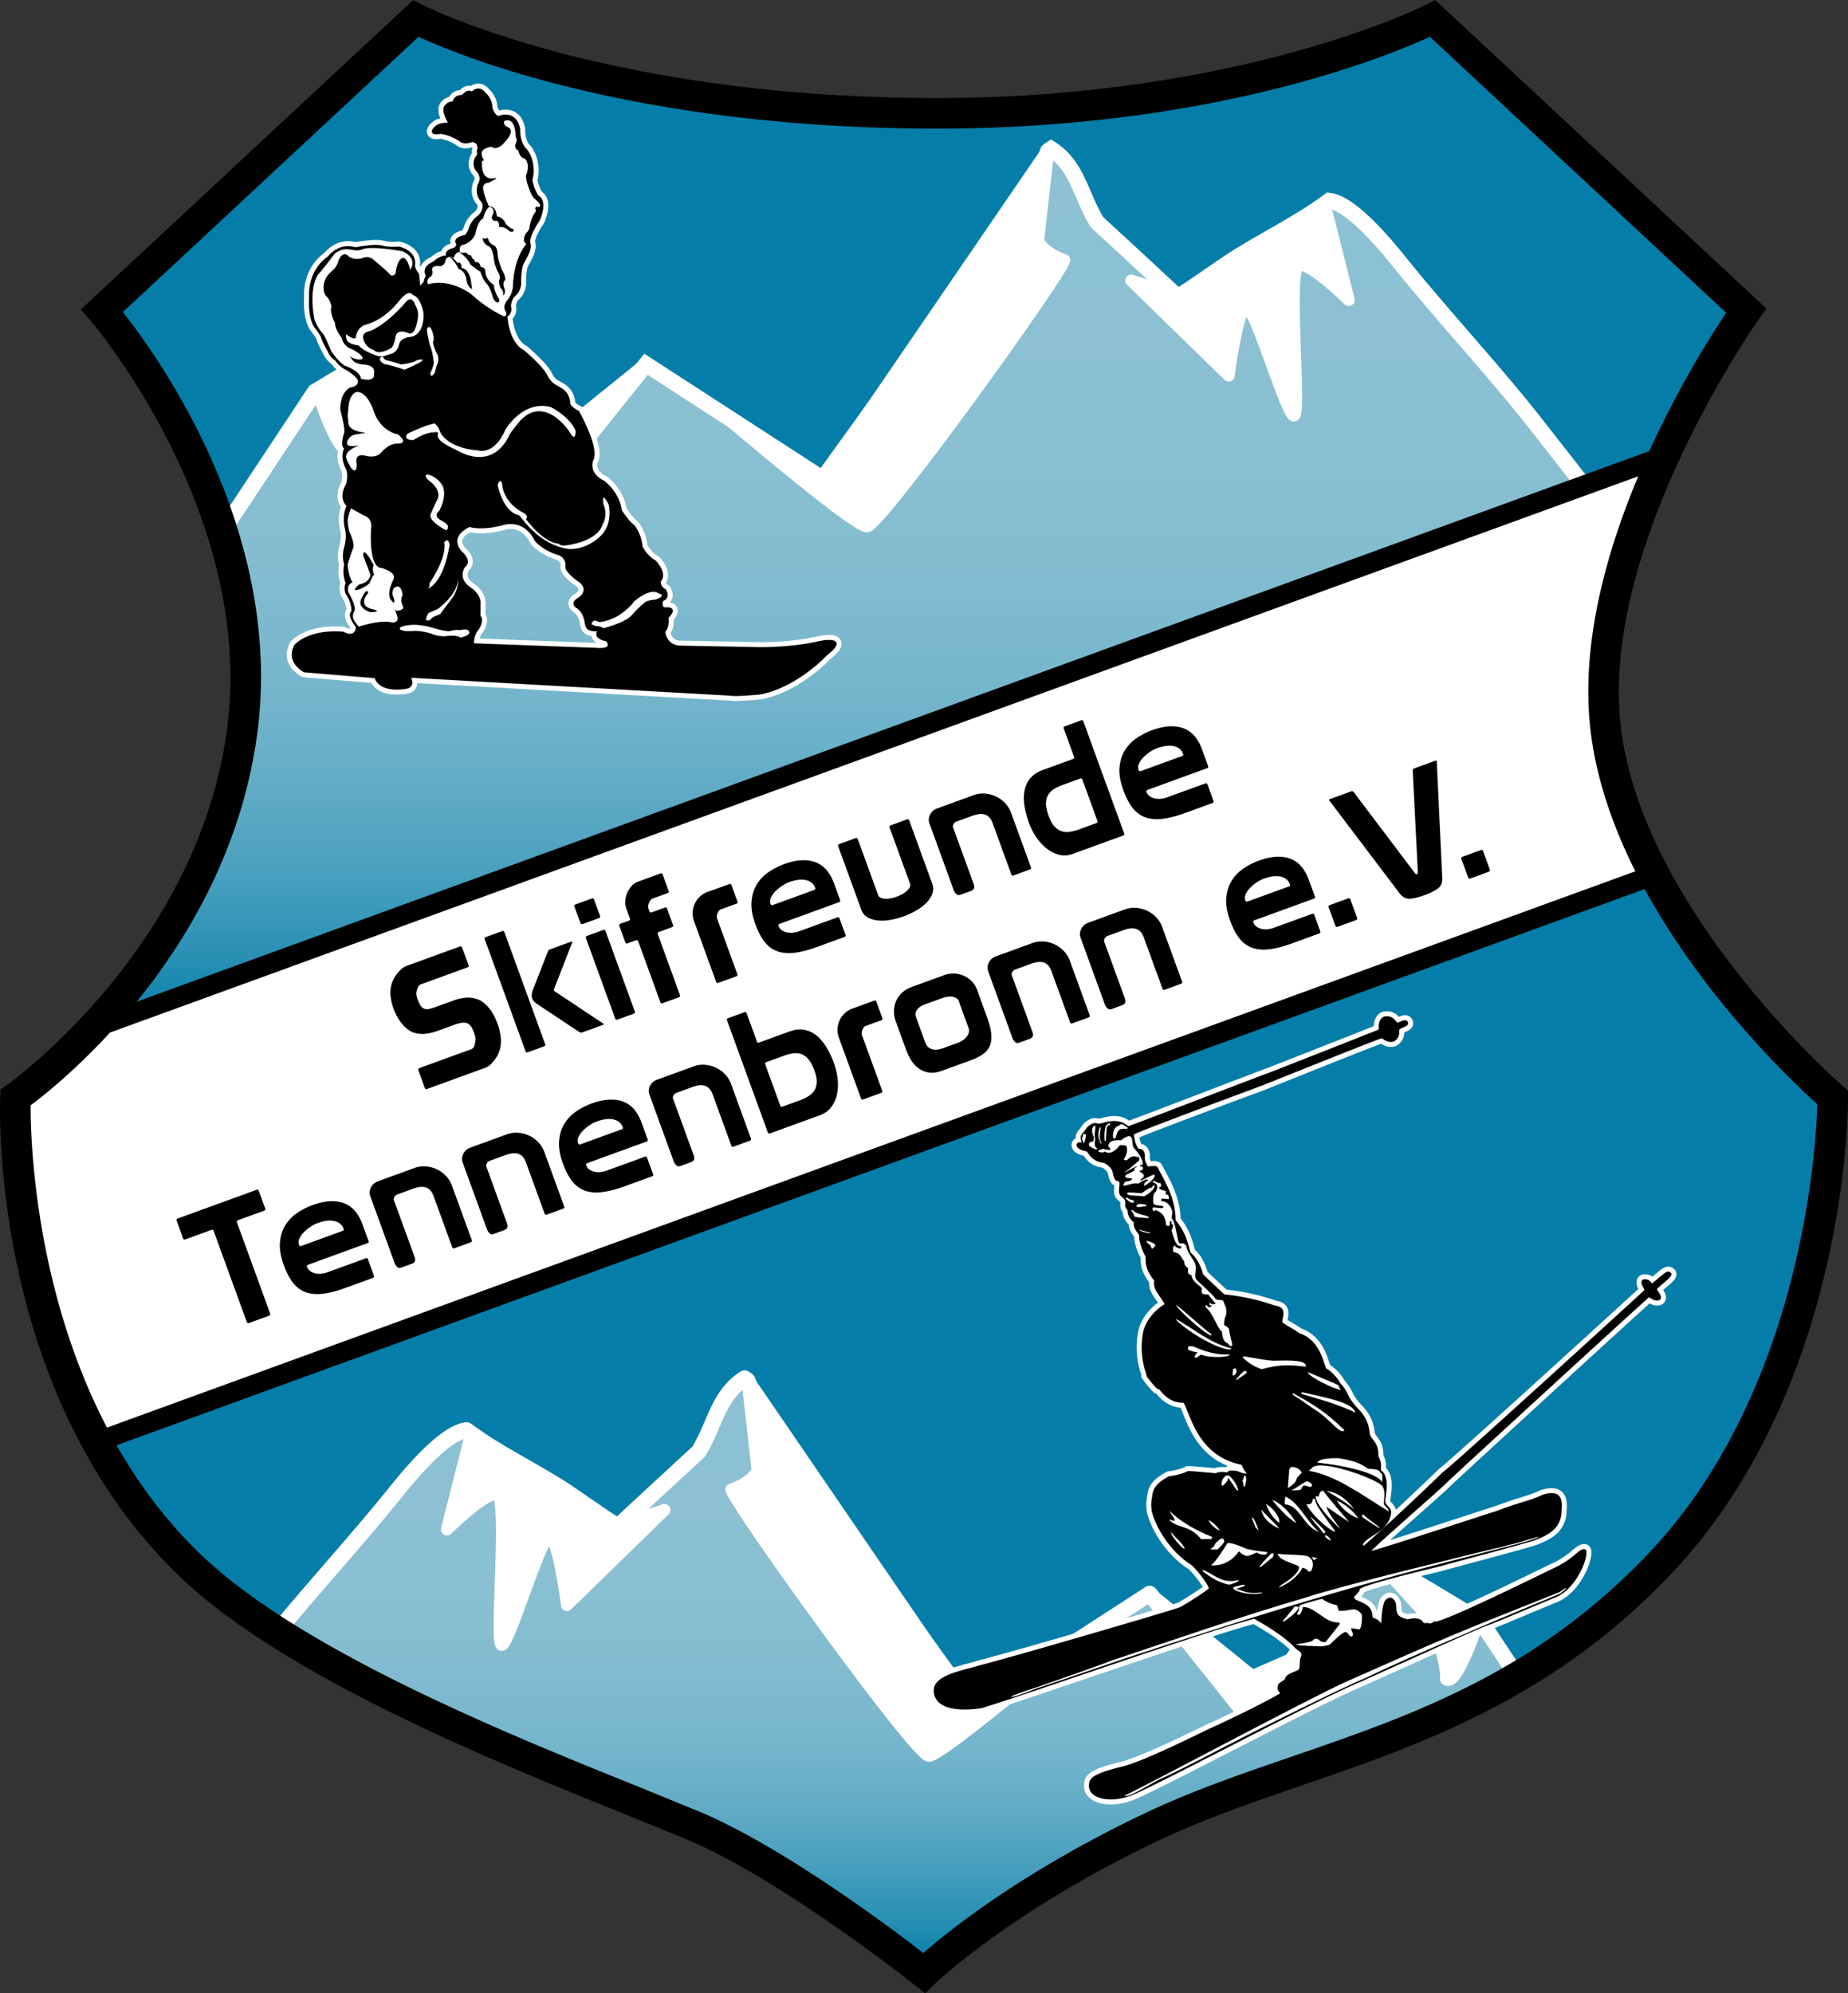 <svg xmlns="http://www.w3.org/2000/svg" xmlns:xlink="http://www.w3.org/1999/xlink" viewBox="0 0 5335.22 5754.46"><rect x="0" y="0" width="5335.22" height="5754.46" fill="#333333" stroke="none"/><defs><style>.a{fill:#047ea9;}.a,.b,.c,.d,.f,.g,.i{fill-rule:evenodd;}.b,.c,.e,.h{stroke:#fff;}.b,.c,.h{stroke-linecap:round;stroke-linejoin:round;}.b,.e{stroke-width:45.93px;}.b{fill:url(#a);}.c,.f{fill:#fff;}.c{stroke-width:34.62px;}.d{fill:url(#b);}.e,.h{fill:none;}.e,.i{stroke-miterlimit:2.61;}.h{stroke-width:34.45px;}.i{stroke:#000;stroke-width:5.74px;}</style><linearGradient id="a" x1="3608" y1="6220.81" x2="3608" y2="4504.13" gradientUnits="userSpaceOnUse"><stop offset="0.01" stop-color="#047ea9"/><stop offset="0.02" stop-color="#0980ab"/><stop offset="0.1" stop-color="#2c92b5"/><stop offset="0.19" stop-color="#4aa0bf"/><stop offset="0.28" stop-color="#63acc6"/><stop offset="0.39" stop-color="#76b6cc"/><stop offset="0.52" stop-color="#83bcd0"/><stop offset="0.68" stop-color="#8bc0d2"/><stop offset="1" stop-color="#8dc1d3"/></linearGradient><linearGradient id="b" x1="3437.12" y1="3493.64" x2="3437.12" y2="954.9" gradientUnits="userSpaceOnUse"><stop offset="0" stop-color="#047ea9"/><stop offset="0.01" stop-color="#0980ab"/><stop offset="0.09" stop-color="#2c92b5"/><stop offset="0.18" stop-color="#4aa0bf"/><stop offset="0.28" stop-color="#63acc6"/><stop offset="0.39" stop-color="#76b6cc"/><stop offset="0.52" stop-color="#83bcd0"/><stop offset="0.68" stop-color="#8bc0d2"/><stop offset="1" stop-color="#8dc1d3"/></linearGradient></defs><title>Skifreunde_Logo</title><path class="a" d="M1311.58,1421.64l905.89-843.23S2727.54,844.95,3685,852.09c921.77,7.14,1468.31-273.68,1468.31-273.68l905.09,843.23s-468,657.6-406.14,1202.56c63.47,558.46,656,1069.32,656,1069.32s3.19,816.23-499.75,1346.12C5333.37,5541,4788.41,5586.22,4341,5799.58c-437.09,207.83-656,421.23-656,421.23s-375.21-299.08-656-421.23C2747.36,5678.22,1916,5384.72,1561.46,5039.64c-533.06-517.19-499.75-1346.12-499.75-1346.12s572.73-399,656-1069.32c79.32-644.11-406.15-1202.56-406.15-1202.56Z" transform="translate(-1017.1 -524.99)"/><path class="b" d="M1817.36,5235.75c110-134.05,227.27-261.07,335.29-394.8,38.68-48.38,143.34-178.52,211-187.3,90.58,67.72,197,117,290.22,178.52,48.35,33.42,97.6,66.85,146,100.27,78.26-73,156.53-145.13,234.8-217.24,48.36-80.89,55.4-160.91,131.91-211.07,2.64,1.78,6.15,3.52,8.79,6.17,23.75,73,82.67,139,123.12,198.77,105.53,158.26,213.7,310.39,322.75,463.43,68.59,95,136.31,189.08,204.9,284,169.73-109.92,340.34-220.72,510.07-330.64q145.07,180.67,290.2,363.2h2.63c110.82-160.08,221.61-321,331.54-481,2.65.87,6.17,1.74,8.8,3.48,107.3,64.2,215.46,128.4,322.74,193.51q53.25,80.46,106.48,160.91c-361.42,213.2-734.9,279.7-1057.62,433.61-437.09,207.83-656,421.23-656,421.23s-375.21-299.08-656-421.23c-226.38-97.54-808-306.4-1211.61-563.83Z" transform="translate(-1017.1 -524.99)"/><path class="c" d="M3174.54,4505l29.89,265.58s-15,33.42-75.63,54.51c7.92,40.46,532,768.61,569.86,768.61s412.44-320.08,412.44-320.08l-284.92,183.78L3174.54,4505Z" transform="translate(-1017.1 -524.99)"/><path class="c" d="M4980.85,5016.85l172.36,190.82s42.23,117,38.7,165.34c31.64,24.6,94.1-170.6,94.1-170.6l-305.17-185.56Z" transform="translate(-1017.1 -524.99)"/><path class="c" d="M2377.79,4661.56l-70.36,278.79s109-108.18,144.23-102c35.17,7-7,435.31,14.06,435.31s110.82-312.21,137.19-312.21,51,197,51,197l281.4-274.36-130.15,43.08-427.39-265.58Z" transform="translate(-1017.1 -524.99)"/><polygon class="c" points="3322.67 4601.79 3611.98 4956.17 3736.85 4785.56 3615.5 4838.33 3322.67 4601.79 3322.67 4601.79"/><path class="d" d="M5589.45,1925.77c-54.55-69.47-69.89-89.68-124.44-159.15-127.51-164.46-270-314.84-399.24-474.89-38.7-48.37-143.35-178.5-211.07-187.32-90.58,67.72-197,117-290.2,178.52-48.38,33.41-97.62,66.83-146,100.25-78.28-73-156.54-145.1-234.8-217.21-48.38-80.91-55.42-160.93-131.92-211.08-2.65,1.77-6.15,3.53-8.8,6.17-23.75,73-82.65,138.94-123.12,198.75-105.53,158.3-213.7,310.43-322.74,463.44-68.59,95-136.3,189.08-204.91,284.06-169.71-109.92-340.34-220.73-510-330.66q-145.1,180.73-290.21,363.21h-2.64c-110.81-160.06-221.61-321-331.54-481-2.64.89-6.16,1.76-8.79,3.51-107.3,64.2-215.46,128.4-322.74,193.48q-133.77,202.18-267.5,404.32c53.42,170.06,83.74,362.89,59,564.07-48.43,389.78-262.38,687.82-432.95,869l.51.44L5589.45,1925.77Z" transform="translate(-1017.1 -524.99)"/><path class="e" d="M5589.45,1925.77c-54.55-69.47-69.89-89.68-124.44-159.15-127.51-164.46-270-314.84-399.24-474.89-38.7-48.37-143.35-178.5-211.07-187.32-90.58,67.72-197,117-290.2,178.52-48.38,33.41-97.62,66.83-146,100.25-78.28-73-156.54-145.1-234.8-217.21-48.38-80.91-55.42-160.93-131.92-211.08-2.65,1.77-6.15,3.53-8.8,6.17-23.75,73-82.65,138.94-123.12,198.75-105.53,158.3-213.7,310.43-322.74,463.44-68.59,95-136.3,189.08-204.91,284.06-169.71-109.92-340.34-220.73-510-330.66q-145.1,180.73-290.21,363.21h-2.64c-110.81-160.06-221.61-321-331.54-481-2.64.89-6.16,1.76-8.79,3.51-107.3,64.2-215.46,128.4-322.74,193.48q-133.77,202.18-267.5,404.32c53.42,170.06,83.74,362.89,59,564.07-48.43,389.78-262.38,687.82-432.95,869l.51.44L5589.45,1925.77Z" transform="translate(-1017.1 -524.99)"/><path class="c" d="M4043.89,955.8,4014,1221.38s15,33.42,75.63,54.54c-7.91,40.43-532,768.59-569.86,768.59s-412.45-320.1-412.45-320.1l284.92,183.8,651.66-952.4Z" transform="translate(-1017.1 -524.99)"/><path class="c" d="M2237.56,1467.61,2065.2,1658.45s-42.21,117-38.68,165.32c-31.66,24.63-94.1-170.6-94.1-170.6l305.15-185.56Z" transform="translate(-1017.1 -524.99)"/><path class="c" d="M4840.64,1112.33,4911,1391.1s-109.05-108.17-144.22-102c-35.18,7,7,435.31-14.08,435.31s-110.8-312.2-137.18-312.2-51,197-51,197l-281.42-274.38,130.16,43.1,427.4-265.59Z" transform="translate(-1017.1 -524.99)"/><polygon class="c" points="1861.56 1052.55 1572.23 1406.96 1447.35 1236.34 1568.72 1289.11 1861.56 1052.55 1861.56 1052.55"/><path class="f" d="M1297.28,4687.28,5793.85,3050.64c-70.53-133-124.74-278-141.61-426.44-29.88-263.25,63.88-552.8,168.8-781.8L1284.4,3493.6c-122.59,130.14-222.69,199.91-222.69,199.91s-20.86,520.36,235.57,993.76Z" transform="translate(-1017.1 -524.99)"/><path class="g" d="M5811.24,1815.42,1268.18,3469l-4.68,5C1144.68,3600,1046.26,3669.29,1045.28,3670l-11.68,8.15-.57,14.24c-.87,21.56-18.22,533.7,239,1008.57l11.79,21.78L5834.67,3066.33l-15.46-29.14c-77-145.16-123.55-285.2-138.45-416.24-24-211.53,33.52-476.63,166.37-766.6l28.6-62.41Zm-43.17,76.81c-99.48,232.33-150.23,443.11-150.23,628.28a946.81,946.81,0,0,0,5.89,106.92c14.67,129.15,59.31,266.07,130.52,407.08L1311.35,4651.62c-207.09-396.94-221.27-826.1-221.27-932.25,0-4.79.06-7.66.1-11.1,29.2-21.66,111.34-85.76,210.21-189.95Z" transform="translate(-1017.1 -524.99)"/><path d="M2187.45,546.16l-937,872.21,27.9,32.15c4.73,5.45,471.6,551.81,395.69,1168.29-79.79,642.1-631.93,1034.68-637.51,1038.57l-17.91,12.52-.9,21.85c-1.4,34.63-27.89,854.64,513.09,1379.5,301.49,293.4,926.08,544.46,1299.25,694.48L3011.54,5840c272,118.31,642.27,412.27,646,415.21l30.34,24.19,27.86-27.06c2.14-2.1,219.95-211.31,644.22-413,130.1-62,267.83-109.37,413.65-159.49,339.76-116.73,724.86-249,1066.9-609.93,509.22-536.53,512-1342.56,511.83-1376.62l-.08-20.05L6337,3660.15c-5.79-5-580.26-506.42-641-1040.93-59.21-521.6,393.68-1165.61,398.25-1172l22.37-31.46L5160.7,525.11l-27.53,14.09C5127.79,542,4584,815,3685.32,808c-933.71-7-1442.44-266.07-1447.47-268.69L2210.26,525Zm2957.77,85L6000.61,1428c-86.82,129.82-398.11,627.69-398.11,1092.91a960.31,960.31,0,0,0,6,108.23c59.77,525.8,560,998,655.3,1083.73-3.48,120.47-42.86,828.24-487.21,1296.4-327.18,345.22-685.28,468.26-1031.59,587.26-148.25,50.95-288.3,99.07-422.91,163.25-354.72,168.66-566.36,339.47-639.23,403.39-94.1-72.84-395.45-299.26-636.27-404L2862.88,5684c-367.14-147.56-981.61-394.57-1270.69-675.91-463.4-449.59-486.74-1153.4-486.74-1289.59,0-1,0-1.44,0-2.43,99.74-74.64,578.47-462.61,656-1086.39a1239.67,1239.67,0,0,0,9.2-151.4c0-509.37-304.72-933.61-398.8-1052.5L2225.44,631.2c119.76,55.49,615,258.65,1459.22,265C4502.66,902.48,5022.36,687.84,5145.22,631.12Z" transform="translate(-1017.1 -524.99)"/><path class="h" d="M4813.94,5031.57c-2.31-2.73,14.69-10.29,18.45-10,1.27.08,4-2.26,4-2.26-1.17-1.34-6.09-3-8.8-.67-4.07,3.48-16.26-2.49-27.75-.83,1,3.88,6.86,9.37,5.42,11.79a24.81,24.81,0,0,0,8.7,1.94Zm-534.46,674.82c-58.58,22.07-115.64,7.63-115.66-25.28.08-17.68,1.15-31.49,97.72-54.47,69.7-18.71,238.06-104.47,251.12-109.81s145.49-67.28,203.77-102.05c4.05-3.48-14.62-7.44-5.54-27,9.57-9.37,15.76-7.63,18.95-16.26,3.58-13.61,30.44-17.88,37.2-23.7,7.93-4.47,3.66-31.33,7.91-37.34,9-18.27-12.1-23.65-15.49-29-34-35.44-82.33-64.44-121.1-86.35-149.66,39.16-648.65,216-788.44,258.46-104.8,14.75-137.79-16.85-133.76-53.2,4.33-40.11,96.38-53.32,125-63.8,114.73-29.15,572.57-163.64,580.5-168.11,6.39-.75,80.79-48.18,87.75-56.52,5.32-3.36-26.62-48.81-50.24-70.85-68.77-43.15-101.1-116.41-103.14-122.9-11.91-26.19-15.59-44.18-9.51-74,1.72-22.63,14.18-36.87,45.89-54.67,15.27-1.39,43.59-8.07,54.23-14.83,10.17-.51,59.08,4.51,80.46,6.13,11.79-5.42,24.27-3.2,35.58-2.33,1.74-6.21,5.4-4.67,15.57-5.14,22.62,1.74,13.33,7.36,46,9.85-13-12.38-19.36-28-20.31-31.92-129.59-25-147.94-149.08-168.35-179.7-39.36,2.06-61.13-27.45-69.26-36.91-2.24-4-5-.39-8.51-4.43-11.81-11-28.93-35.09-28.93-35.09a27.19,27.19,0,0,0-.69-7.63c-14.64-40.31-14.83-87.1-7.32-119.42,12.44-47.11,57.57-75.27,62.79-77.41-23.61-38.45-34.55-44.34-31.37-69.38-23-29.59-25.65-44.93-25-70.17-8-10.76-21.58-48.46-18.12-60.84-24.19-30.89-12.68-32.55-17.23-39.24-13.17-9.85-17.23-22.78-16.46-32.83-12.88-13.65-2.53-16.65-9-31.05-6.78-10.64-15.67-10-16-22.71.46-22.74,6.25-32.4-10.09-33.66-9.28-10.8-4.27-26.86-18.49-39.32-16.46-16.46-20.69-10.44-35.4-16.61-24.47-10.72-24.49-27.14-33.19-29.07-17.4-3.88-25.81-9.57-25.33-15.86,1.94-8.7,15.29-1.34,15.76-7.63-7.75-14.52-2.24-20.41,3.26-26.31s9-18.27,27.25-25.75c11.51-1.62,12.28,4.75,29.21-1.54,50.35-13.89,62.66,7.28,71.26,10.48,5.12-.87,399.81-152.84,410.13-155.81,10.44-4.27,291.94-114.32,314.17-124,3.86-1-4.27-26.9,14.18-36.87,25.63-4.35,29.41,12.38,36.67,16.73,4.75,4.15,23.77-13.37,29.29-2.85,4.25,10.44-17.21,10.09-25.61,20.81-.2,2.53,4.67,21.83-13.8,31.84-16.81,5-32.1-10-32.1-10-3.68-1.54-319.39,126.06-352,138.76-23.4,8.35-361.72,134.25-367.21,140.15-1.37,1.15,1.66,27.93,10.74,41.29,3.11,9.06,11.33.83,16.93,10.13,9.12,13.33-5.1,17.33,14.14,46.6,3.88-1,25.63-4.35,26.5.75,19.86,38.17,51.5,87.38,51.62,151.86,29,35.09,34.47,62.06,43.39,94.34,25,19.62,33.78,54.43,35.8,60.92,2.14,5.22,46,43.95,62.42,60.4,90.31,9.41,144.18,32.47,149.2,32.87,36.25,5.3,12.3,37.58,17.92,46.87,17.9,14,37.54,21.83,48.18,31.49,67.88,21.6,70.73,100.23,80.59,103.52,9.77,4.51,32.12,26.46,37.44,39.52,30.3,33.9,16.18,36.63,53.62,76.14,36.29,38.17,29,68,33.5,74.64,7.45,18.24,24.86,22.11,23.14,61.19,13.65,20,4.19,44.54,8.25,41.06,28.91,18.67,9.14,79.11,12.14,89.44.39,11.43,17.6,17.8,16.65,30.34-3.84,33.86-29.17,50.91-54.39,66.65s-33.82,29-21.46,32.52c47.27-39.4,193.09-177.45,231.34-215,10.34-3,566.18-510.58,579.81-523.44,7.83-3.2-14.72-22.63-4-30.65,18-3.68,21.68,14.28,25.63,12.06,43.29-37.14,44.66-38.33,51.72-31.45,5.79,6.76-38.17,36.27-41.26,43.63-4,2.22,16.16,20.17,10.46,28.6-8.23,8.23-29.88-6.05-29.71-8.58-2.49-.2-574.86,525.1-589.93,540.37-13.81,15.39-223.61,196.63-220.13,200.67,15.19-.08,339.51-108.1,370.54-117.12,65.15-25.35,93.17-28.28,132.53-46.75,62.14-19.3,51,27.89,50.39,51.86-4.13,37.62-30.89,57.08-67.34,70.73,12.58,1-268.64,74.32-284.21,79.47-16.73,3.8-225.35,53.64-230.07,65.9-.87,11.31-19.32,21.28-17.21,26.5,1.94,7.75,13.07,11.11,16.73,12.66,31.84,13.81,36.2,23,36.87,47.07,26.13,5.78,27.19,24.84,30.1,20,1.54-3.68-.42-44.26,10.28-68.75,18.08-21.36,28.64,6,27.1,9.65,3.58,19.26-4,36.35,37.06,44.54,27.06-6.76,39.16.47,41.18,7,2.13,5.22,14.91,3.68,11.23,2.1,18.27,9,28.4-7.91,22.9-2,22.35,5.5,311.44-138.09,348.17-155.49,59-27.13,71.32-56.52,87.58-54,10.37,13.45-25.08,113.13-91.29,135.91-97.92,40.58-169.83,71.75-194.47,80s-361.24,160.83-361.24,160.83c-112.12,44.54-602.45,306.8-666.16,329.74Z" transform="translate(-1017.1 -524.99)"/><path class="i" d="M4813.94,5031.57c-2.31-2.73,14.69-10.29,18.45-10,1.27.08,4-2.26,4-2.26-1.17-1.34-6.09-3-8.8-.67-4.07,3.48-16.26-2.49-27.75-.83,1,3.88,6.86,9.37,5.42,11.79a24.81,24.81,0,0,0,8.7,1.94Zm-534.46,674.82c-58.58,22.07-115.64,7.63-115.66-25.28.08-17.68,1.15-31.49,97.72-54.47,69.7-18.71,238.06-104.47,251.12-109.81s145.49-67.28,203.77-102.05c4.05-3.48-14.62-7.44-5.54-27,9.57-9.37,15.76-7.63,18.95-16.26,3.58-13.61,30.44-17.88,37.2-23.7,7.93-4.47,3.66-31.33,7.91-37.34,9-18.27-12.1-23.65-15.49-29-34-35.44-82.33-64.44-121.1-86.35-149.66,39.16-648.65,216-788.44,258.46-104.8,14.75-137.79-16.85-133.76-53.2,4.33-40.11,96.38-53.32,125-63.8,114.73-29.15,572.57-163.64,580.5-168.11,6.39-.75,80.79-48.18,87.75-56.52,5.32-3.36-26.62-48.81-50.24-70.85-68.77-43.15-101.1-116.41-103.14-122.9-11.91-26.19-15.59-44.18-9.51-74,1.72-22.63,14.18-36.87,45.89-54.67,15.27-1.39,43.59-8.07,54.23-14.83,10.17-.51,59.08,4.51,80.46,6.13,11.79-5.42,24.27-3.2,35.58-2.33,1.74-6.21,5.4-4.67,15.57-5.14,22.62,1.74,13.33,7.36,46,9.85-13-12.38-19.36-28-20.31-31.92-129.59-25-147.94-149.08-168.35-179.7-39.36,2.06-61.13-27.45-69.26-36.91-2.24-4-5-.39-8.51-4.43-11.81-11-28.93-35.09-28.93-35.09a27.19,27.19,0,0,0-.69-7.63c-14.64-40.31-14.83-87.1-7.32-119.42,12.44-47.11,57.57-75.27,62.79-77.41-23.61-38.45-34.55-44.34-31.37-69.38-23-29.59-25.65-44.93-25-70.17-8-10.76-21.58-48.46-18.12-60.84-24.19-30.89-12.68-32.55-17.23-39.24-13.17-9.85-17.23-22.78-16.46-32.83-12.88-13.65-2.53-16.65-9-31.05-6.78-10.64-15.67-10-16-22.71.46-22.74,6.25-32.4-10.09-33.66-9.28-10.8-4.27-26.86-18.49-39.32-16.46-16.46-20.69-10.44-35.4-16.61-24.47-10.72-24.49-27.14-33.19-29.07-17.4-3.88-25.81-9.57-25.33-15.86,1.94-8.7,15.29-1.34,15.76-7.63-7.75-14.52-2.24-20.41,3.26-26.31s9-18.27,27.25-25.75c11.51-1.62,12.28,4.75,29.21-1.54,50.35-13.89,62.66,7.28,71.26,10.48,5.12-.87,399.81-152.84,410.13-155.81,10.44-4.27,291.94-114.32,314.17-124,3.86-1-4.27-26.9,14.18-36.87,25.63-4.35,29.41,12.38,36.67,16.73,4.75,4.15,23.77-13.37,29.29-2.85,4.25,10.44-17.21,10.09-25.61,20.81-.2,2.53,4.67,21.83-13.8,31.84-16.81,5-32.1-10-32.1-10-3.68-1.54-319.39,126.06-352,138.76-23.4,8.35-361.72,134.25-367.21,140.15-1.37,1.15,1.66,27.93,10.74,41.29,3.11,9.06,11.33.83,16.93,10.13,9.12,13.33-5.1,17.33,14.14,46.6,3.88-1,25.63-4.35,26.5.75,19.86,38.17,51.5,87.38,51.62,151.86,29,35.09,34.47,62.06,43.39,94.34,25,19.62,33.78,54.43,35.8,60.92,2.14,5.22,46,43.95,62.42,60.4,90.31,9.41,144.18,32.47,149.2,32.87,36.25,5.3,12.3,37.58,17.92,46.87,17.9,14,37.54,21.83,48.18,31.49,67.88,21.6,70.73,100.23,80.59,103.52,9.77,4.51,32.12,26.46,37.44,39.52,30.3,33.9,16.18,36.63,53.62,76.14,36.29,38.17,29,68,33.5,74.64,7.45,18.24,24.86,22.11,23.14,61.19,13.65,20,4.19,44.54,8.25,41.06,28.91,18.67,9.14,79.11,12.14,89.44.39,11.43,17.6,17.8,16.65,30.34-3.84,33.86-29.17,50.91-54.39,66.65s-33.82,29-21.46,32.52c47.27-39.4,193.09-177.45,231.34-215,10.34-3,566.18-510.58,579.81-523.44,7.83-3.2-14.72-22.63-4-30.65,18-3.68,21.68,14.28,25.63,12.06,43.29-37.14,44.66-38.33,51.72-31.45,5.79,6.76-38.17,36.27-41.26,43.63-4,2.22,16.16,20.17,10.46,28.6-8.23,8.23-29.88-6.05-29.71-8.58-2.49-.2-574.86,525.1-589.93,540.37-13.81,15.39-223.61,196.63-220.13,200.67,15.19-.08,339.51-108.1,370.54-117.12,65.15-25.35,93.17-28.28,132.53-46.75,62.14-19.3,51,27.89,50.39,51.86-4.13,37.62-30.89,57.08-67.34,70.73,12.58,1-268.64,74.32-284.21,79.47-16.73,3.8-225.35,53.64-230.07,65.9-.87,11.31-19.32,21.28-17.21,26.5,1.94,7.75,13.07,11.11,16.73,12.66,31.84,13.81,36.2,23,36.87,47.07,26.13,5.78,27.19,24.84,30.1,20,1.54-3.68-.42-44.26,10.28-68.75,18.08-21.36,28.64,6,27.1,9.65,3.58,19.26-4,36.35,37.06,44.54,27.06-6.76,39.16.47,41.18,7,2.13,5.22,14.91,3.68,11.23,2.1,18.27,9,28.4-7.91,22.9-2,22.35,5.5,311.44-138.09,348.17-155.49,59-27.13,71.32-56.52,87.58-54,10.37,13.45-25.08,113.13-91.29,135.91-97.92,40.58-169.83,71.75-194.47,80s-361.24,160.83-361.24,160.83c-112.12,44.54-602.45,306.8-666.16,329.74Z" transform="translate(-1017.1 -524.99)"/><path class="f" d="M4256.5,3770.22c9.77,4.55,9.59,7,16.93,10.13-1.34,1.19-1.54,3.68-4.05,3.48-21.38-1.62-25.41,1.86-31,25.47-4.05,3.48-5.32,3.36-7.65.67a54.1,54.1,0,0,1,1.54-20.09c.1-1.27,1.74-6.21,8.5-12,5.22-2.1,9.37-6.84,15.74-7.64Z" transform="translate(-1017.1 -524.99)"/><path class="f" d="M4276.64,3804.63c13.55,4.83,6.59,13.13,12.7,32.56,15.09,17.6,26.5,33.66,26.82,46.32-.49,6.29-.39,5-6.68,4.55a2.35,2.35,0,0,0-.28,3.76c8.8.67,8.5,4.43,7,8.11-.47,6.29-6.39.79-9.37,6.88,10.94,5.89,11.9,9.77,13,12.38-1.84,7.44-6.88,7-11.11,13.05.95,3.88,40.68-19.66,41.65-15.78,1.07,2.61-.67,8.78-3.36,11.11-11.11,13.05-25.61,20.81-26.88,20.73-.57-8.9,6-12.22,11.29-15.59.12-1.27-2.31-2.73-4.82-2.93-9.1,3.12-13.05,5.34-23.68,12.1-13.65-3.56-36,7.4-42.17,5.66-1.34,1.15.49-6.29,4.65-11,14.1-2.73,20.49-3.48,19.7-9.85-11.29-.87-17.68-.12-19.72-6.57-1.07-2.61,21.18-12.3,26.48-15.7-.39-11.39,7-8.31,7.24-12.06,1.54-3.68-36.9,19.94-35.36,16.26,7.91-4.47,30.81-22.94,41.73-33.5.2-2.49,1.66-4.9.67-8.78-11.11-3.36-22.23-6.76-34.69,7.48-2.61,1.07-8.9.55-10-2.06,7.16-10.8,11.79-21.83,8-38.57-6.19-1.74-12.4-3.48-20.11-1.54-11.31,15.58-28.6,26.9-40.6,18.39-1.17-1.34-1.25-.08-3.78-.28-1.54,3.68-11.49,1.66-16.42,0-.89-5.1,1.54-3.68,4.13-4.71,4.05-3.52,5.12-.91,10.44-4.27,2.24,4,13.75,2.29,18.57,5.22.1-1.27.4-5.06.48-6.29,0,0-6-4.27-5.7-8,3.09-7.36,6.37-17.21,37.8-14.83,2.89-4.83,19.92-12.38,22.41-12.18Z" transform="translate(-1017.1 -524.99)"/><path class="f" d="M4144.28,3799.57c1.34-1.15,6.47-2,7.54.59.69,7.64-2.71,18.75-4.33,23.69-2.61,1.07-3.88.95-3.4-5.3q-3.47-4.09-3.19-7.83c2.79-3.6,1.84-7.48,3.38-11.16Z" transform="translate(-1017.1 -524.99)"/><path class="f" d="M4346.43,3933.86c8.7,1.94,12.2,6,17.23,6.37,6.27.48,6.09,3,4.15,11.71-6.29-.51-5.3,3.36-.47,6.29,15.86,7.52,16.43,0,15.29,15.07,10.15-.51,8.23,8.19,9.1,13.33-10.07-.79-20.11-1.54-20.11-1.54-1.34,1.15-2.81,3.6-1.84,7.44,15.19-.08,24.47,10.72,29.81,23.77s-4.43,25,4,30.66c10.74,24.84,12.8,64.2,18.91,67.17,11.41-.4,15.07,1.15,19.64,7.83.1,15.19,24.49,43.59,26.22,53.84,4,14.24-3.76,32.59,1.86,41.89,3.38,5.3,54.37,49.64,56.31,57.39,7.26,4.35,16.34,1.23,22.35,5.5,3,10.32,8.7,18.35,9.1,29.75-.18,18.95-5.79,9.69-6.84,40,4.93,1.62,9.67,5.81,14.32,11.2.39,11.43,8.45,38.57,9.12,46.24-1.54,3.64-5.3,3.36-7.73,1.94-6.59-13.17-19.92-4.07-22.07-42.17-7.83,3.2-23-46-44.22-66.57-4.85-2.93-1.94-7.75-1.84-9,8.4,5.7,7.93,12,17.6,1.34-7.46-1.82-7.93,4.47-7-8.11,5.81,6.76,12.28,4.75,17.42,3.88-1-3.88-15.21-16.34-20.73-26.9-11.21-2.1-23,3.32-18.95-16.61-4.27-10.44-27.67-18.55-29.9-38.92-11-4.63-11-4.63-9.79-21-12.18-6-11.31-17.29-11.13-19.82-10.72-8.39-7.16-22-30.85-26.34-2.21-4-1.94-7.75-1.46-14a8.54,8.54,0,0,1,5.42-4.63c2.13,5.22,8.31,7,14.52,8.7,3.86-1,4.05-3.48,3.08-7.36-11.51,1.66-17-8.9-28.08-46.4,4-2.21,6.19-14.71,3.78-16.14-4.94-1.66-3.5-4.07-3.1-9.1-3.78-.28-5-.39-5.22,2.14s-.57,7.52-.87,11.31c-7.54-.59-8.78-.67-9.85-3.28-2.16-21.68-8.82-33.54-27.22-41.26-3.66-1.54-7.63.67-6.57,3.28-4.83-2.89-7-8.15-4.15-11.71.1-1.27,18.85,1.42,25.14,1.94,5.12-.91,5.32-3.4,5.4-4.67-2.21-4-18.85-1.42-28.52-7.24-2-6.45-1.66-27.93,2.49-32.67,2.41,1.46,18.26-23.89-2.81-29.31-3.68-1.54-2.23-4-.89-5.1Z" transform="translate(-1017.1 -524.99)"/><path class="f" d="M4345.38,3947.66c1.27.12,6.47-2,4.93,1.66.59,8.9-20.87,25-30,29.31-16.26-2.49-42.94-.75-48.83-6.25.1-1.27-1-3.88,2.89-4.82,12.68-.32,27.67,2.1,39.06,1.7,9.3-5.62,18.85-15,27.75-15.58,5.22-2.14,2.91-4.83,4.25-6Z" transform="translate(-1017.1 -524.99)"/><path class="f" d="M4311,4000.67c12.58,1,12.58,1,17.23,6.41-7.56-.59-27,5.5-30.38.2a9.52,9.52,0,0,1,2.91-4.83c1.37-1.19,5.22-2.14,10.25-1.78Z" transform="translate(-1017.1 -524.99)"/><path class="f" d="M4288.09,4019.18c12.87,13.61,42,13.29,45.27,19.9,2.51.16,1.15,1.34-2.71,2.29-12.56-.95-35.3-1.42-40-5.58,1.64-4.94-4.17-11.71-7.65-15.74-1.15-1.34,4-2.21,5.12-.87Z" transform="translate(-1017.1 -524.99)"/><path class="f" d="M4307.85,4075c2.41,1.46,25.91,8.31,29.79,7.36-.08,1.23-.2,2.49-2.71,2.29-20.11-1.54-32.1-10-27.08-9.65Z" transform="translate(-1017.1 -524.99)"/><path class="f" d="M4328.18,4107c12.38,3.44,25.91,8.27,24.17,14.48-2.69,2.33-4.23,6-8.21,8.23-6.09-3-3.1-9.1-6.78-10.64-4.92-1.62-13-12.38-9.18-12.06Z" transform="translate(-1017.1 -524.99)"/><path class="f" d="M4413.85,4293c21.58,15.54,66.37,58.15,99.84,83.46,1,3.88,1,3.88-1.54,3.68-31.72-15.07-107.08-87.81-98.3-87.14Z" transform="translate(-1017.1 -524.99)"/><path class="f" d="M4413.3,4333.41c51,27.93,94.7,67.92,157.95,84.13,2.33,2.69-5.3,3.4-7.83,3.2-64.87-11.27-161.43-88.17-150.11-87.34Z" transform="translate(-1017.1 -524.99)"/><path class="f" d="M4449,4412c2.63-1.07,11.51-1.66,16.36,1.27,31.82,13.8,62.68,23.73,102,21.68,1.82,9-59,10.68-79.78,1.5-6-4.27-13.53,11.59-20.76,7.28-1.07-2.61.75-10.09,8.68-14.52-8.8-.67-19.92-4.07-27.27-7.16-1-3.84-3.2-7.83.75-10Z" transform="translate(-1017.1 -524.99)"/><path class="f" d="M4604.81,4441.59c1.56-3.68,48.65,8.78,86.37,11.63,53.16-1,98.81-2.57,96,17.44-57.52-8.19-85.66-4-126.93,6.76-24.86-5.7-55.81-30.81-55.44-35.84Z" transform="translate(-1017.1 -524.99)"/><path class="f" d="M4793.59,4486.33c29.39,12.38,58.8,24.72,86.94,37a86.58,86.58,0,0,0,7.73,14.52c-28.62-6-99.13-43-94.68-51.5Z" transform="translate(-1017.1 -524.99)"/><path class="f" d="M4576.8,4477.39c2.61-1.07,6.57-3.28,8.88-.59,2.24,4,1.39,15.27-3.76,16.14-2.89,4.86-4,2.25-6.47,2.06.37-5,1-12.58,1.34-17.6Z" transform="translate(-1017.1 -524.99)"/><path class="f" d="M4609.3,4482.38c3.76.32,7.53.59,7.16,5.62-4.15,4.75-20,13.65-25.44,18.31-2.79,3.56-7.71,1.94-5.12.87,7-8.35,12.56-15.51,23.4-24.8Z" transform="translate(-1017.1 -524.99)"/><path class="f" d="M4779,4544.64c77.07,17.29,136.84,29.43,150.1,54.47,1,3.84-.28,3.76-2.69,2.29-47.51-23.85-123.12-43.51-150.29-51.9-3.48-4.07-3.38-5.34,2.89-4.86Z" transform="translate(-1017.1 -524.99)"/><path class="f" d="M4751,4547.56c91.1,48.69,119.06,79.9,147.4,106.09-2.89,4.83-9.08,3.08-10.25,1.74-9.95-2-42.36-41.18-71.38-58.54-15.68-10-54-38.25-63.76-42.8-6-4.27-4.43-7.91-2-6.49Z" transform="translate(-1017.1 -524.99)"/><path class="f" d="M4879.6,4734.39c73.77,10.68,79.88,30.14,89.93,30.89,31.53,1.15,29.79,7.32,32.12,10,4.55,6.68,7.71-1.9,5.34,29.51-8.15-25.91-108.72-50-186.56-57.2,1.44-2.45,3.58-13.65,59.17-13.21Z" transform="translate(-1017.1 -524.99)"/><path class="f" d="M5008.63,4816.31c5.52,10.52,6.39,15.66,3.7,50.83,4.47,8,13.05,11.11,14.81,21.4C4954.6,4845.06,4877,4784.78,4795.88,4771c2.81-3.56,8-5.7,9.57-9.37,28.52-25.63,195.72,36.43,203.18,54.71Z" transform="translate(-1017.1 -524.99)"/><path class="f" d="M4744.93,4759.5c17.58,1.34,24.74,7,30.36,16.26-.2,2.49-13.7,14.12-13.82,15.35-2.29,13.73-14.28,21.68-26.26,29.63,1.34-17.6,2.77-36.47,4.11-54.07,1.46-2.41,4.15-4.75,5.62-7.16Z" transform="translate(-1017.1 -524.99)"/><path class="f" d="M4610.25,4784.62c7.73-1.9,4.27,26.9.12,31.64-1.34,1.15-2.61,1.07-2.51-.2-.87-5.1-1.64-11.51-3.78-16.73,2.89-4.83,3.28-9.85,6.17-14.72Z" transform="translate(-1017.1 -524.99)"/><path class="f" d="M4555.82,4785.53c2.71-2.29,9-1.82,11.31.87a87.36,87.36,0,0,1,24.78,39.83c-.1,1.27-4,2.22-5-.39-3.38-5.3-20.51-29.39-21.56-32,.18-2.49-2.34-2.69-4.07,3.52-.28,3.76-14.1,19.14-16.41,16.42-1.17-1.35-2-6.45-.49-10.13,2.11-11.23,7.43-14.6,11.49-18.12Z" transform="translate(-1017.1 -524.99)"/><path class="f" d="M4791.08,4801c6.09,3,13.43,6.09,14.22,12.46a17.62,17.62,0,0,0-4.15,4.75c-8.7-1.94-18.37-7.71-23.89-1.82-5.79,9.69,3,10.36-33.74,11.35,6.29.47,30.66-20.45,47.57-26.74Z" transform="translate(-1017.1 -524.99)"/><path class="f" d="M4837,4828.49c22.94,30.85,48.57,59.33,75.27,90.46-26.6-15.94-43.24-29.86-66.16-44.26,7.16,22.07,32.71,51.82,40.54,65.07-23.52-23.3-70.53-69.86-71.12-95.21,3.86-.95,8.6,3.2,8.9-.59,2-9.93,4.92-14.79,12.56-15.47Z" transform="translate(-1017.1 -524.99)"/><path class="f" d="M4847.07,4829.24c36.35,4.07,64.61,31.49,80.57,54.23-10.54-11-51.46-38.09-80.57-54.23Z" transform="translate(-1017.1 -524.99)"/><path class="f" d="M4728.24,4845.5c39.18,16.89,62.62,74.28,97.15,102.21-46.8-16.22-55.93-78.87-98.87-79.59-.87-5.14-.1-15.19,1.72-22.62Z" transform="translate(-1017.1 -524.99)"/><path class="f" d="M4807.45,4851.51c5.12-.87,7.44,1.86,7.14,5.62,1.38,15.27,37.18,59.73,57.69,89.12-2.41-1.46-2.61,1.07-5-.4-29.11-16.14-64.34-51.7-78.76-78.08,13.82,1.07,16.63-2.53,18.95-16.26Z" transform="translate(-1017.1 -524.99)"/><path class="f" d="M4876.58,4856.81c22.05,9.26,49.43,31.56,61.83,51.5-27.1-9.65-49.53-30.34-61.83-51.5Z" transform="translate(-1017.1 -524.99)"/><path class="f" d="M4689.6,4855.19c29.59,9.85,56.09,43.47,70.71,67.32-25.43-14.56-51-44.34-70.71-67.32Z" transform="translate(-1017.1 -524.99)"/><path class="f" d="M4672.27,4866.5c16.85,11.39,28.56,23.65,37.26,42,.69,7.64,1.66,11.47.3,12.66-17.9-14-30.38-32.67-37.56-54.7Z" transform="translate(-1017.1 -524.99)"/><path class="f" d="M4951.93,4896.68c15.39,13.8,27.37,22.31,42.94,33.62,1.17,1.34,8.43,5.7,3.4,5.3-25.45-14.56-31.35-20.09-47-30.14-3.68-1.54-1.84-9,.67-8.78Z" transform="translate(-1017.1 -524.99)"/><path class="f" d="M4658.37,4883.15c17.5,19,35.23,35.56,52.75,54.59-24.58-9.45-47.21-27.61-52.75-54.59Z" transform="translate(-1017.1 -524.99)"/><path class="f" d="M4796,4902.5c3.6,2.81,5.91,5.5,9.49,8.31-3.58-2.81-5.89-5.5-9.49-8.31Z" transform="translate(-1017.1 -524.99)"/><path class="f" d="M4799.74,4902.77c14.22,12.46,34.26,31.68,43.45,43.79-.3,3.76-3,6.09-5.42,4.63s-4.55-6.69-6.88-9.37c-9.18-12.06-23.4-24.52-31.15-39Z" transform="translate(-1017.1 -524.99)"/><path class="f" d="M4393.84,4887c32.89,32.83,80.28,57.95,123.22,75.12-1.44,2.45-1.72,6.21-4.23,6-10.07-.75-17.7-.08-27.85.4-34.65-43.08-66.06-29-93.05-56.41,2.59-1.07,12.28,4.75,17.5,2.61-1.07-2.61-3.4-5.3-3.2-7.83-4.55-6.69-10.36-13.45-12.38-19.9Z" transform="translate(-1017.1 -524.99)"/><path class="f" d="M4631.41,4905.11c7.43,1.82,17.72,33,19.74,39.44-2.31-2.69-5.7-8-9.37-9.57-2.91-11.59-9.77-21-10.36-29.86Z" transform="translate(-1017.1 -524.99)"/><path class="f" d="M5424.21,4970.65c2.51.2,5,.4,7.53.55-2.51-.16-5-.36-7.53-.55Z" transform="translate(-1017.1 -524.99)"/><path class="f" d="M5397,4978.68c2.51.2,3.78.28,5,.4-1.27-.12-2.53-.2-5-.4Z" transform="translate(-1017.1 -524.99)"/><path class="f" d="M4505.62,4913.22c13.45,6.09,26.4,18.43,33.09,30.34a65.27,65.27,0,0,1-33.09-30.34Z" transform="translate(-1017.1 -524.99)"/><path class="f" d="M5373.83,4984.5l7.55.59-7.55-.59Z" transform="translate(-1017.1 -524.99)"/><path class="f" d="M5366.1,4986.43c1.27.12,3.78.28,5,.4-1.25-.12-3.76-.28-5-.4Z" transform="translate(-1017.1 -524.99)"/><path class="f" d="M5358.36,4988.37c1.27.12,3.76.28,5,.4-1.27-.12-3.76-.28-5-.4Z" transform="translate(-1017.1 -524.99)"/><path class="f" d="M5350.63,4990.31c1.25.12,3.78.28,5,.39-1.25-.12-3.78-.28-5-.39Z" transform="translate(-1017.1 -524.99)"/><path class="f" d="M5342.9,4992.25c1.27.12,3.76.32,5,.39-1.27-.08-3.76-.28-5-.39Z" transform="translate(-1017.1 -524.99)"/><path class="f" d="M4842.42,4956.61c8.7,1.94,14.5,8.7,17.7,16.53-7.36-3.12-18.27-9-17.7-16.53Z" transform="translate(-1017.1 -524.99)"/><path class="f" d="M5332.56,4995.26c16.63-2.53,25.81-6.88,51.52-12.5,20.61-4.75,73.77-22.19,76.28-22-13.53,11.63-119,35.16-139.69,41.18-107,27.25-299.2,77.05-326.47,86.35-92.9,24.53-310.29,90.11-335,98.34-20.69,6-288.86,90.5-326.55,104.07-84.2,26.46-231,78.44-321.81,108.18-74.34,29.74-75.22,24.6-75.22,24.6s.3-3.76,76.76-28.28c11.69-4.15,167.54-58,215.76-77.09,181.64-60.72,370-126,554.89-180.18,108.94-36,455.42-119.5,549.49-142.68Z" transform="translate(-1017.1 -524.99)"/><path class="f" d="M4651.15,4944.55a9.46,9.46,0,0,1,2.13,5.22,9.46,9.46,0,0,0-2.13-5.22Z" transform="translate(-1017.1 -524.99)"/><path class="f" d="M4398,4948c12.68,16.14,29.41,28.8,39.48,46-.2,2.53-5.12.87-7.45-1.82-3.58-2.81-34-34.21-32-44.18Z" transform="translate(-1017.1 -524.99)"/><path class="f" d="M4551.59,4973.62c-2,10-11.19,14.32-16.91,22.71-2.71,2.34-23,3.32-22.73-.44,14.4-6.49,11.31-15.58,17.88-18.87,19.22-20.05,20.69-6,21.76-3.4Z" transform="translate(-1017.1 -524.99)"/><path class="f" d="M4561.26,4979.39c10.15-.47,31.15,6.17,54.35,16.81,19.82,5.3,39.93,6.84,59.95,9.61,1.07,2.61-3.08,7.36-5.6,7.16-24.07.71-19.54-9.06-28.72-4.71-23.67,12.1-28.7,11.71-47.66-4.91-14.4,22.9-43.77,43.43-80.24,40.66,14.87-12.78,25-29.71,47.92-64.63Z" transform="translate(-1017.1 -524.99)"/><path class="f" d="M4687.94,5009.3c3.88-1,7.63-.67,4.27,10.44-13.45,10.36-31.21,28-39,29.9-2.41-1.46,21.06-27.49,34.69-40.35Z" transform="translate(-1017.1 -524.99)"/><path class="f" d="M4705.54,5010.64c36.35,4,79.47,2.25,89.16,8.07,15.66,10,15.58,27.73,6.88,42.24-9.28,5.62-9.37-9.57-24.56-9.45-12,24.37-42.8,47.31-68.81,56.68,1.44-2.41,5.42-4.63,6.86-7,13.25-7.83,55.67-33.7,52.17-54.19-18.18-10.24-56.86-17-61.71-36.31Z" transform="translate(-1017.1 -524.99)"/><path class="f" d="M5522.44,5124.8c-39.24,17.25-186.66,76.78-278.29,117.84C5118.78,5295,5002.2,5348.09,4957.55,5370c-49.51,19-332,159.25-358.41,173.69-84.19,42.88-183.06,96-238,119.66-29,15.51-87.48,52.77-98.32,45.61,53.66-23.73,549.31-289.35,640.84-329.14,129.52-57.12,250.05-112.42,424.83-182.55,45.63-18,153.89-61.59,183.85-73.18,13-4.07,22.72-16,26.38-14.44,1.17,1.34-9.55,9.37-16.32,15.19Z" transform="translate(-1017.1 -524.99)"/><path class="f" d="M4489.29,5061.16c-4.07-13,37.72,19.3,58.78,24.72,25.93,8.31,48.16-1.39,46.72,1-4.15,4.75-10.72,8-28.8,13-31.15-6.17-54-21.83-76.7-38.72Z" transform="translate(-1017.1 -524.99)"/><path class="f" d="M4603.88,5100.24c2.51.2,6.37-.79,7.54.59-1.72,6.17-24.64,8.23-23.68,12.1,22.43,4.23,25.44,14.56,72.62,9.34-.2,2.49-1.46,2.41-6.59,3.28-26.88,4.27-68-3.92-76-14.67-4.65-5.38,17-7.56,26.11-10.64Z" transform="translate(-1017.1 -524.99)"/><path class="f" d="M4778.54,5164.12c-2.22,12.5-6.67,21-11.89,23.14-3.68-1.54-4.83-2.89-4.63-5.42,6.84-7,5.1-17.33,6.64-21,2.81-3.6,35.09-12.5,64.77-20.37,12,8.5,24.19,14.48,42.84,18.43,1.17,1.39,3.38,5.34,5.14,15.59,20,2.77,28-2.93,41.95-3.12,8.9-.59,16.26,2.49,25.45,14.6,1.17,17.76-1.92,41.57-7,42.44-2.61,1.07-15-2.41-23.79-3.09-.65,8.78,12.2,22.43-.55,24-6.29-.47-9-14.6-16.73-12.66-10.24,1.74-32.2,24.09-44.46,35.8-6.57,3.32-23.2,5.81-29.49,5.34-13.83-1-69.42-1.5-66.51-6.33,65-7.67,40.31-14.64,56.84-15.9,11.31.87,9.18,12.1,27.08,9.65,12.56-15.47,28-35.8,40.57-51.27,1.46-2.41-.87-5.1-4.63-5.42-38.09,2.18-66.08-45.49-101.56-44.42Z" transform="translate(-1017.1 -524.99)"/><path class="f" d="M3943.6,5419.06c1.27.08,3.78.28,5,.39-1.27-.12-3.78-.32-5-.39Z" transform="translate(-1017.1 -524.99)"/><path class="f" d="M4721.12,5204s31.88-36.79,32.18-40.55c6.39-.79,15.29-1.38,12.38,3.48-.77,10-35.56,35.2-40.88,38.61-5.22,2.1-3.68-1.54-3.68-1.54Z" transform="translate(-1017.1 -524.99)"/><path class="f" d="M4206.27,3815.71c-2.26-20.41,3.06-40.23,3.06-40.23,4.15-4.75,9.37-6.88,10.72-8,2.71-2.33,2.14,5.22.89,5.1s-7.83,3.2-8.13,7c-1.44,2.45-2.87,37.74-2.87,37.74s-4.07,3.48-3.68-1.54Z" transform="translate(-1017.1 -524.99)"/><path class="f" d="M4196.79,3823.81s-3.48-4-5.12-15.55c.47-6.29,1.52-20.13,3.16-25.08.38-5-.87-5.1-2.33-2.69-1.34,1.15-7.71,18.39-2.57,33.94,1.07,2.61,0,0,2.22,4,1,3.88.87,5.14,2,6.49,2.23,4,2.61-1.07,2.61-1.07Z" transform="translate(-1017.1 -524.99)"/><path class="f" d="M4184.23,3839.28s-6.29-.48-6.59-13.13c.57-7.55,2.41-15,.18-18.95s3.46-28.8,1.15-31.53c-2.41-1.46-3.68-1.54-5.22,2.14-.39,5-3.58-2.81-3.38,11.11-2,10,2.24,4,1.76,10.25-1.54,3.68,3.48,4.07,2.89,11.59s-.47,6.29-1.92,8.7-6.39.79-10.44,4.27c-4.15,4.75-4.63,11,17.5,19.07,4.94,1.62,4.07-3.52,4.07-3.52Z" transform="translate(-1017.1 -524.99)"/><path class="f" d="M4289.81,3996.55s4.27-6-2-6.49c-3.78-.28-16.06-5-17-8.9-.1,1.27-2.41-1.42-2.91,4.87,3.58,2.77,10.74,8.38,13.17,9.85s8.78.67,8.78.67Z" transform="translate(-1017.1 -524.99)"/><path class="h" d="M2737.27,2398.08l-354.73-13.21s-1.89-26.12,14.67-44.94c0,0,16.18-24,4.17-36.14l.16-36.15s4.13-24.09-29.93-46.33c0,0-36.87-22.67-14.6-60.75,0,0,22.56-12.77-8.26-41.43,0,0-44.42-41.57,23.24-75.83,0,0,33.3,11.79,96-4.81,0,0,60.77-22.63,95.42,46.24,0,0,19.18,25.79,69.74,41.28,0,0,22.87,8.55,19.13,37.86,0,0,2.33,15.28,40,40.36,0,0,32,24.25-6.24,50.19,0,0-21.75,11.17-2.92,23.7,0,0,19.24,9.73,24.72,42.7,2.34,19.3,8.33,25.36,38.47,23.48,0,0-19.78,21.21,21.58,29,0,0,28.4,29.46-30.66,24.77Zm-874,26.28,2.78,8.46c9.15,19.73,30,30.26,30,30.26l204.85,17c15.46,47.07,92.68,29.74,92.68,29.74,20.52-6.74,5.77-31.32,5.77-31.32l925.13,51.91c17.27,3.69,88.42-3.62,88.42-3.62,106.57-21.64,189.33-111.67,189.33-111.67,70.17-55.14-17.5-37-17.5-37-95.75,22.07-192.14,17.63-192.14,17.63l-215.36-4.16c-40.16-4.19-42.39-43.59-42.39-43.59,14.13-14,9.43-40.54,9.43-40.54,28.24-28-.69-26.52-.69-26.52-24.12,3.9-14.36-23.37-14.36-23.37,22.94-7.53,7.76-29.28,7.76-29.28-17.64-8.94-15.16-25.8-15.16-25.8,21-21.61-13.41-57.12-13.41-57.12-26-14.18-39.18-42-39.18-42-2.65-36.58-22.25-59.56-22.25-59.56-20-16.15-37.56-45.17-37.56-45.17-6.61-52.66-50.26-83.8-50.26-83.8-47.72-23.12-32.28-61.62-32.28-61.62,20.23-32.05-40.76-140.4-40.76-140.4-15.25-5.71-25.24-19.81-25.24-19.81-.29-25.32-13.07-39.83-27.51-47.13-13.63-8.9-26.46-11.37-38.81-36.74s-66-70.62-66-70.62c-46.89-24.71-49.38-101.46-49.38-101.46,13.7-7.18,11.35-22.46,11.35-22.46-4.36-13.29,7.78-33.32,7.78-33.32,24.59-18.78,20.28-44.11,20.28-44.11.48-18.87,2.19-38.16,5.84-47.38,3.25-10.43,27.51-42.47,21.16-61.78s27.21-67.8,27.21-67.8c24-57.36-2.11-67.51-2.11-67.51-13.59-16.94-19.48-47.1-19.48-47.1,13.9-55.39-15.68-88.47-15.68-88.47-21.61-21-19.42-59.15-19.42-59.15-10.6-56.7-59.72-35.22-59.72-35.22-12.85-2.47-20.37-25.4-20.37-25.4.51-26.92-19.5-43.08-19.5-43.08-18.38-23.4-36.57-1.38-36.57-1.38-3.6-2.82-8-4-11.63-2.85l-3.62,1.19c-6.84,3.59-12.51,10.8-12.51,10.8-24.51-1.31-25.8,19.18-25.8,19.18a22.56,22.56,0,0,0-21.33,8.34c-15.73,13.19,10.61,52.69,10.61,52.69-7.22-1.64-21.29.31-32.16,3.87a45.52,45.52,0,0,0-13.7,11.2c-12.94,17.61,18.43,11.32,18.43,11.32,27.31,1.73,56.56,21.55,56.56,21.55,13.2,11.71,34.15,2.15,34.15,2.15,21.3-.31,19.58,23,19.58,23-4.45,6.8-.06,16.08-.06,16.08-21.81,23.2-5.42,44.57-5.42,44.57,21.6,21,5.83,42.22,5.83,42.22-9.39,32.51,10.24,47.47,10.24,47.47,13.56,25-11.86,45.34-11.86,45.34-15.31,10.38-22.62,28.83-22.62,28.83-4.91,17.66-13,25.66-13,25.66-39,7.47-24.6,22.78-24.6,22.78,2.77,8.47-9.71,15.24-9.71,15.24-29.77,7.11-18.18,22-18.18,22-20.88-2.5-38.66,16.7-38.66,16.7-37.82,15.1-20.65,38.87-20.65,38.87-6.88,11.63-6.92,19.67-6.92,19.67-10.48,8.79-13.33,16.42-13,21.64a296.82,296.82,0,0,1-5.42-45c-11.19-13.71-12.36-25.36-12.36-25.36,7.43-42.56-43.95-52.43-43.95-52.43-27.35,2.29-43.39-1.79-43.39-1.79-22.87-8.55-81.59,4-81.59,4-47.75-15.07-77.26,25.38-77.26,25.38-60.87,42.73-53.55,113.88-53.55,113.88-3.88,61.46,13.29,85.24,13.29,85.24,7.19,9.67,14.38,19.33,20.36,29.42,3.15,13.68,18.71,40.67,18.71,40.67,7.94,20.11,22.38,27.43,22.38,27.43,8.78,14.49,25.21,23.81,25.21,23.81,32.46,17.42,40.44,33.52,40.44,33.52,4.73,22.53-23.82,25.21-23.82,25.21-29.4,16.35-26.39,62.16-26.39,62.16,13.05,47.88,11.77,64.35,11.77,64.35-14.66,45,.2,45.4.2,45.4-14.17,26.06,2.57,56.67,2.57,56.67,10,18.13,2.2,47.43,2.2,47.43-24.69,42.88,1.74,62.28,1.74,62.28-13.79,27.26-6.7,61-6.7,61,9.92,30.18-1.88,63.49-1.88,63.49-6.15,26.1,1.4,45,1.4,45-7.38,30.5,4.59,54.65,4.59,54.65-7.29,10.43-1.34,28.54-1.34,28.54,20,28.21,17.44,53.11,17.44,53.11-14.91,11.59,13.07,43.86,13.07,43.86-3.39,38.57-39.85,17.09-39.85,17.09C1906.17,2343.37,1869,2389,1869,2389c-6.49,12.84-7.73,25.28-5.77,35.33Z" transform="translate(-1017.1 -524.99)"/><path class="i" d="M2737.27,2398.08l-354.73-13.21s-1.89-26.12,14.67-44.94c0,0,16.18-24,4.17-36.14l.16-36.15s4.13-24.09-29.93-46.33c0,0-36.87-22.67-14.6-60.75,0,0,22.56-12.77-8.26-41.43,0,0-44.42-41.57,23.24-75.83,0,0,33.3,11.79,96-4.81,0,0,60.77-22.63,95.42,46.24,0,0,19.18,25.79,69.74,41.28,0,0,22.87,8.55,19.13,37.86,0,0,2.33,15.28,40,40.36,0,0,32,24.25-6.24,50.19,0,0-21.75,11.17-2.92,23.7,0,0,19.24,9.73,24.72,42.7,2.34,19.3,8.33,25.36,38.47,23.48,0,0-19.78,21.21,21.58,29,0,0,28.4,29.46-30.66,24.77Zm-874,26.28,2.78,8.46c9.15,19.73,30,30.26,30,30.26l204.85,17c15.46,47.07,92.68,29.74,92.68,29.74,20.52-6.74,5.77-31.32,5.77-31.32l925.13,51.91c17.27,3.69,88.42-3.62,88.42-3.62,106.57-21.64,189.33-111.67,189.33-111.67,70.17-55.14-17.5-37-17.5-37-95.75,22.07-192.14,17.63-192.14,17.63l-215.36-4.16c-40.16-4.19-42.39-43.59-42.39-43.59,14.13-14,9.43-40.54,9.43-40.54,28.24-28-.69-26.52-.69-26.52-24.12,3.9-14.36-23.37-14.36-23.37,22.94-7.53,7.76-29.28,7.76-29.28-17.64-8.94-15.16-25.8-15.16-25.8,21-21.61-13.41-57.12-13.41-57.12-26-14.18-39.18-42-39.18-42-2.65-36.58-22.25-59.56-22.25-59.56-20-16.15-37.56-45.17-37.56-45.17-6.61-52.66-50.26-83.8-50.26-83.8-47.72-23.12-32.28-61.62-32.28-61.62,20.23-32.05-40.76-140.4-40.76-140.4-15.25-5.71-25.24-19.81-25.24-19.81-.29-25.32-13.07-39.83-27.51-47.13-13.63-8.9-26.46-11.37-38.81-36.74s-66-70.62-66-70.62c-46.89-24.71-49.38-101.46-49.38-101.46,13.7-7.18,11.35-22.46,11.35-22.46-4.36-13.29,7.78-33.32,7.78-33.32,24.59-18.78,20.28-44.11,20.28-44.11.48-18.87,2.19-38.16,5.84-47.38,3.25-10.43,27.51-42.47,21.16-61.78s27.21-67.8,27.21-67.8c24-57.36-2.11-67.51-2.11-67.51-13.59-16.94-19.48-47.1-19.48-47.1,13.9-55.39-15.68-88.47-15.68-88.47-21.61-21-19.42-59.15-19.42-59.15-10.6-56.7-59.72-35.22-59.72-35.22-12.85-2.47-20.37-25.4-20.37-25.4.51-26.92-19.5-43.08-19.5-43.08-18.38-23.4-36.57-1.38-36.57-1.38-3.6-2.82-8-4-11.63-2.85l-3.62,1.19c-6.84,3.59-12.51,10.8-12.51,10.8-24.51-1.31-25.8,19.18-25.8,19.18a22.56,22.56,0,0,0-21.33,8.34c-15.73,13.19,10.61,52.69,10.61,52.69-7.22-1.64-21.29.31-32.16,3.87a45.52,45.52,0,0,0-13.7,11.2c-12.94,17.61,18.43,11.32,18.43,11.32,27.31,1.73,56.56,21.55,56.56,21.55,13.2,11.71,34.15,2.15,34.15,2.15,21.3-.31,19.58,23,19.58,23-4.45,6.8-.06,16.08-.06,16.08-21.81,23.2-5.42,44.57-5.42,44.57,21.6,21,5.83,42.22,5.83,42.22-9.39,32.51,10.24,47.47,10.24,47.47,13.56,25-11.86,45.34-11.86,45.34-15.31,10.38-22.62,28.83-22.62,28.83-4.91,17.66-13,25.66-13,25.66-39,7.47-24.6,22.78-24.6,22.78,2.77,8.47-9.71,15.24-9.71,15.24-29.77,7.11-18.18,22-18.18,22-20.88-2.5-38.66,16.7-38.66,16.7-37.82,15.1-20.65,38.87-20.65,38.87-6.88,11.63-6.92,19.67-6.92,19.67-10.48,8.79-13.33,16.42-13,21.64a296.82,296.82,0,0,1-5.42-45c-11.19-13.71-12.36-25.36-12.36-25.36,7.43-42.56-43.95-52.43-43.95-52.43-27.35,2.29-43.39-1.79-43.39-1.79-22.87-8.55-81.59,4-81.59,4-47.75-15.07-77.26,25.38-77.26,25.38-60.87,42.73-53.55,113.88-53.55,113.88-3.88,61.46,13.29,85.24,13.29,85.24,7.19,9.67,14.38,19.33,20.36,29.42,3.15,13.68,18.71,40.67,18.71,40.67,7.94,20.11,22.38,27.43,22.38,27.43,8.78,14.49,25.21,23.81,25.21,23.81,32.46,17.42,40.44,33.52,40.44,33.52,4.73,22.53-23.82,25.21-23.82,25.21-29.4,16.35-26.39,62.16-26.39,62.16,13.05,47.88,11.77,64.35,11.77,64.35-14.66,45,.2,45.4.2,45.4-14.17,26.06,2.57,56.67,2.57,56.67,10,18.13,2.2,47.43,2.2,47.43-24.69,42.88,1.74,62.28,1.74,62.28-13.79,27.26-6.7,61-6.7,61,9.92,30.18-1.88,63.49-1.88,63.49-6.15,26.1,1.4,45,1.4,45-7.38,30.5,4.59,54.65,4.59,54.65-7.29,10.43-1.34,28.54-1.34,28.54,20,28.21,17.44,53.11,17.44,53.11-14.91,11.59,13.07,43.86,13.07,43.86-3.39,38.57-39.85,17.09-39.85,17.09C1906.17,2343.37,1869,2389,1869,2389c-6.49,12.84-7.73,25.28-5.77,35.33Z" transform="translate(-1017.1 -524.99)"/><path class="f" d="M2193.55,1776.9s53.15-25.48,72.45-27.81c0,0,10.1-10,23.2,25.83,0,0,21.1,43.89,107.45,50.3,0,0,46.94,16.68,80.24-61.12,0,0,49.78-84.55,130.07-64.12,0,0,54.12,26.35,72,68.63,0,0,1.44,37-17.7,3.12,0,0-68.63-107.18-140.88-34,0,0-27.06,31.62-32.73,42.84,0,0-40.66,108.31-154.49,42.72,0,0-55.75-23.15-52.45-41.62,0,0,6.09-14-12-8.08,0,0-18.46-3.3-58.36,21.83,0,0-31.74,1.07-16.79-18.55Z" transform="translate(-1017.1 -524.99)"/><path class="f" d="M2466.55,1919.95s-.63,55,64.71,87.07c0,0,13.63,8.9,4,16.09,0,0,49.51,69.33,95.71,71.54,0,0,1.18,7.65,22.88,4.53,0,0,88.85-10.45,103.14-60.62,0,0,16.57-22.83,2.25-58.26,0,0-7.44-43,15.27,1.67,0,0,11.85,48.28-16.84,83.12,0,0-33.95,43.22-92.22,45,0,0-73.14,1.29-141-87.41l-8.79-10.47s-42.19-2.2-61.9-86.67c0,0,6.13-22.08,12.87-5.57Z" transform="translate(-1017.1 -524.99)"/><path class="f" d="M2724.73,2327.31s3.28-18.47,20.51-6.74c0,0,21.7.9,53.52-16.24,0,0,31.43-18.34,48.81-42.78,0,0,46.4-42,71.22-23.39,0,0,25.69,4.94-8.92,17.64,0,0-23.31,2.3-29.75,7.09a330.33,330.33,0,0,0-39.55,38.41s-12.54,18.83-81.34,37.4c0,0-7.6-6.85-22.07-6.12l-12.43-5.27Z" transform="translate(-1017.1 -524.99)"/><path class="f" d="M2254,2294.69l27-11.53s55.22-39.53,58.23-83.3c0,0,4.7,26.53-24,61.36l-27.89,37.24s-22.12,5.93-28.18,15.94c0,0-23,11.56-5.14-19.71Z" transform="translate(-1017.1 -524.99)"/><path class="f" d="M2299.47,2091.18s12.7,34.61-42.72,118.34c0,0,3.58,6.85-4.49,14.85,0,0,44.24-11.86,62.84-126.29,0,0-2.7-24.53-15.62-6.9Z" transform="translate(-1017.1 -524.99)"/><path class="f" d="M2303.63,2055s-51.31-25.95-43.19-46c0,0,11.36-26.47,20.28-44.11,0,0,13-25.66-27.09-54,0,0-18-18.17,1.68-15.26,0,0,26.09,6.15,40.43,33.53,0,0,12.75,26.58-10.35,70.26,0,0-20.56,14.78,5.1,27.76,0,0,22.46,11.34,19.61,19,0,0,.75,10.45-6.48,8.81Z" transform="translate(-1017.1 -524.99)"/><path class="f" d="M2038.5,2314.64c4,8.05,14.38,19.34,14.38,19.34s60.36-19.82,92.07-12.85c0,0,20.47,5.31,20.15-12,0,0-4.33-21.29-10.74-24.54-7.64-2.85,6.41,3.25,6.41,3.25s20.49,1.27,20.55-10.77c0,0-11.17-17.74-1.87-34.17,0,0-3-37.79-25.23-19.8,0,0-9.3,12.42.28,29.33,0,0,5.92,22.12-7.26,6.4,0,0-18-14.14,6.29-62.26,0,0,11.34-18.43-36-32.3,0,0-35.38,6.27-29.23-113.45,0,0,7.77-29.29-23.54-39.07l-34.45-19.44s-10.17,26.09-9.42,36.52c0,12.05,4.29,29.35,4.29,29.35s17.12,35.83,11.85,48.28c-6.09,14-16.3,48.14-16.3,48.14s.67,30.55,14.24,51.5c0,0-19.32,6.34-11.78,29.27,0,0,25.93,42.31,15.82,56.33,0,0-6.47,8.8-.5,22.9Z" transform="translate(-1017.1 -524.99)"/><path class="f" d="M2030.79,1875.83s16.78,22.59,16.13-12c0,0-10.3-31.4,25.81-23.19,0,0,30.1,10.18,47.07-11.44,0,0,19-23.62,43.1-23.52,0,0,38.15,2.18,3.32-26.49,0,0-53.4-7.88-72.39-73.86,0,0-17.86-50.32-46.81-48.83,0,0-19.28,2.34-23.87,41.28-.89,17.68-4.15,28.12-1,37.79,2,6-9.78,31.28,48.85,38.78,4.42,1.23-31,3.48-37.41,8.27-11.27,6.39-18.57,20.83-12.58,26.88,4.81,6.45,35.36,1.77,35.36,1.77s-38.62,8.65-40.33,32c.75,10.45,14.73,32.61,14.73,32.61Z" transform="translate(-1017.1 -524.99)"/><path class="f" d="M2058.45,1618s41.73,13.05,38.23-13.89c0,0,7.34-22.47-23.19-25.82-.39-1.21-1.6-.81-2.81-.42-32.94-2.55-34.9-12.61-44.09-24.31,0,0,17.23,11.73,34.93,8.6,0,0,14.48-4.77-26.8-28.65,0,0-26.09-6.15-31.19-33.89,0,0-18.79-20.58-19.5-43.09,0,0-16.34-29.4-9.84-46.25a58.89,58.89,0,0,0-17.53-33s-14.75-24.58,4.67-55c0,0,10.5-12.81,20.17-20,0,0,10.5-12.81,13-25.65,0,0,11.37-30.49,29.79-11.12,0,0,16,12.12,39,4.59,0,0,19.32-10.35,36.11,8.2,0,0,30.83,24.64,45.63,41.19,0,0,15.25,5.7,15.33-14.4,0,0,6.19-38.13,23.06-35.65,0,0,10.83,4.46,17.93,34.22,0,0,24.65-30.82-21.46-53.13,0,0-91.14-16.87-116.9-5.74s-44.94-14.67-80,12.9c0,0-28.7,38.85-47.28,59.66,0,0-28.68,34.83-10.62,130.53a125.85,125.85,0,0,0,25.94,42.31c9.16,15.71,13.92,30.2,22.68,48.72,0,0,17.15,27.79,39.18,42,0,0,37.32,11.83,45.67,33.15l0,4Z" transform="translate(-1017.1 -524.99)"/><path class="f" d="M2016.42,1490s28.84,22.63,28.5,5.35c0,0,1.72-23.3,26.68-32.83,0,0,53.06-9.42,101.57-73.48,0,0,24.65-30.83,36.22-11.9,0,0,16.06.08,27.55,39.1,0,0,7.94,20.12-1.84,51.42,0,0-9.36,28.49-34.29,30,0,0-28.93,1.46-32.25,24,0,0-4.51,18.85-19,23.61L2123,1554s-10,2-27.29-5.75c0,0-28.5-9.37-43.29-25.91,0,0-20.87-2.51-28.48-9.37,0,0-9.62-4.86-7.54-22.93Z" transform="translate(-1017.1 -524.99)"/><path class="f" d="M2123.82,1556.39a14.52,14.52,0,0,0,12.42,9.3s23.28,5.74,38.51,11.42c0,0,35-3.46,46.68-12.66,0,0,35-7.48.75,10.46,0,0-25.36,12.34-37,17.5,0,0-43.73-15.06-57.38-15.92,0,0-14.44-7.31-14.4-15.33,0,0,0-4,7.26-6.4l3.2,1.61Z" transform="translate(-1017.1 -524.99)"/><path class="f" d="M2259.42,1602.81s9.33-20.46,10.18-30.1c0,0-3.07-33.76-11.43-51.06,0,0-7.52-27-8.62-46.67,0,0,7.31-18.45,16.43,9.32,0,0,6.73,20.52,1.07,27.73,0,0,1.15,15.68,13.9,38.23,0,0,5.14,15.69-3.35,30.52,0,0-3.27,14.46-6.12,22.08,0,0-10.92,15.61-12.06,0Z" transform="translate(-1017.1 -524.99)"/><path class="f" d="M2172.61,2336.13s27-15.56,85.18-1.24c0,0,38.92,12.63,56.2,12.31,0,0,22.12-5.94,28.55-2.7,0,0,23.32-6.33,27.3,1.73,0,0,12.82,10.51-23,19.58,0,0-8-8.06-37.73-5,0,0-21.32,4.32-46.19-6.22,0,0-28.89-10.59-57.42-7.9,0,0-20.9,1.5-26.11-2.13,0,0-12.05-.06-6.78-8.46Z" transform="translate(-1017.1 -524.99)"/><path class="f" d="M2252.52,1345.62s-7.56-14.9,9.75-23.27c0,0,6.46-8.8,2.09-18.07,0,0-2.34-15.28,24.55-10.73,0,0,14.88-3.56,14.15-18,0,0,8.91-17.63,23.72-5.11,0,0,4.51-18.87,18.17-18,0,0-5.54-20.92,13-21.65,0,0,22.93-7.53,31.47-30.39,0,0,6.2-38.15,22.7-44.91,0,0,4.52-22.88,16.22-32.07,10.88-7.58.81-1.6.81-1.6s-17.92-38.25-17.43-57.14c0,0,3.67-13.24,14.91-11.59,0,0,18.51-8.75,23.76-13.15,2-2-18.09,1.93-21.7-.9,0,0-20.89-2.49-20.3-41.48,0,0-3.59-6.84,6.07-10,0,0-14.39-19.35-1.88-30.15,0,0,21.76-15.17,30.56-4.69,0,0,9.63.86,20.52-6.73,0,0,52-45.17,15.11-55.78,0,0-8.81-6.47-6.36-15.3,0,0,18.93-11.57,28.46,13.39l.41,1.21c8.73,26.55-.13,28.12,8.67,38.62,0,0-2,6-4.88,13.64,0,0-3.28,14.44,8.37,17.31,0,0,3.11,21.71,18.37,23.39,0,0,15.23,9.71,6.23,43.42,0,0-7.64,5.2,5.06,39.81,0,0,8.72,26.55,17.52,33,0,0,25.23,19.8,11.94,24.15,0,0-14.43-7.29-8.09,12,0,0-14.93,15.6-19.5,50.53,0,0-3.66,9.23-9.3,12.42,0,0-13.77,23.24,1.07,31.74,0,0-36.33,36-39.14,125.19,0,0-2.1,22.08-17.85,39.3,0,0-13.33,16.41-1.75,31.33,0,0,4.75,18.51-11.29,10.4-17.23-7.7-58.92-32.82-88.13-60.67,0,0-58.44-47.66-126-29.48Z" transform="translate(-1017.1 -524.99)"/><path class="g" d="M2311.94,1265.92s15.24,5.71,29.17,35.91c0,0,19.28,1.68,23.56,35.06,0,0,1.13,15.66,15.57,23,0,0-.77-6.43-4.69-30.56,0,0-7.5-31-26-30.25,0,0,1.3-20.48-11.59-14.91,0,0-12.77-18.54-26-18.2Z" transform="translate(-1017.1 -524.99)"/><path class="g" d="M2342.54,1253.2s20.85,10.54,33.19,35.91c0,0,14.81,12.53,28,20.21,0,0,8.72,26.56,19.93,36.25,0,0,8.4,9.28,15.92,36.23,0,0,4.33,17.3,16,16.15,0,0,7.63-1.18-1.14-15.68,0,0-10.38-15.3-11.5-35,0,0-7.61-2.84-15.21-13.71,0,0-8-8.07-9.53-25,0,0,1.27-12.44-13.61-12.9,0,0-1.52-16.89-15.21-13.74,0,0-3.16-9.66-8.78-10.48,0,0-3.56-14.89-9.61-8.87,0,0-8-12.1-14.44-7.32l-14-2.07Z" transform="translate(-1017.1 -524.99)"/><path class="g" d="M2410.62,1212.11s-.06,16.08,17.18,23.77c0,0,10,2.07,14.33,31.43a121.07,121.07,0,0,0,16.26,49.48s3.56,10.87-.08,16.08c0,0-2.45,8.82,3.52,22.91a23.45,23.45,0,0,1,7.54,22.94s10.48-8.8,2.91-23.7c0,0-4.73-18.5,3.72-21.28,0,0,1.25-12.45-9.51-29,0,0-12.73-30.6-12.66-46.67,0,0-.7-22.51-12.34-25.36,0,0-9.62-4.87-13.21-11.72,0,0-2.34-15.28-10-6.07l-7.63-2.85Z" transform="translate(-1017.1 -524.99)"/><path class="g" d="M2427.51,1121s20.91-5.53,24,28.23c0,0,18.08,2.1,26,22.22,0,0,12.79,14.52,22.43,15.37,0,0,2.35,11.26-11.27,6.38,0,0-14.79-16.53-30.89-12.6,0,0,2.51-20.87-11.18-17.72,0,0-16.46-1.28-6.33-19.31,0,0,8.52-18.85-12.76-22.57Z" transform="translate(-1017.1 -524.99)"/><path class="g" d="M2085.58,1480.7s45.48-16.28,104.45-85.12c0,0,16.15-20,26.07,10.15,0,0,10.79,16.52,7.49,35,0,0-1.7,19.27-8.59,34.92,0,0-6.91,19.66-23.74,9.13,0,0-27.69-11-32.2,11.91,0,0-4.17,32.13-15.43,34.5,0,0-33.43,20.33-46.64,4.6,0,0-26.09-6.14-31.59-35.09,0,0-3.95-16.09,20.18-20Z" transform="translate(-1017.1 -524.99)"/><path class="g" d="M2065.84,2129.12l20.65,54.73s-.5,22.9-32.27,28c0,0-29.44,24.39,1.94,14.07,0,0,23.36-10.36,28.62-18.76,0,0,6.92-19.65,12.56-22.85,0,0-8-16.09-1.09-27.73,0,0-31.87-60.4-30.41-27.45Z" transform="translate(-1017.1 -524.99)"/><path class="g" d="M2079.82,2236.87s-35.53,38.41,17.07,47.87c0,0,24.89,6.56-10.89,7.59,0,0-36.91-10.6-26.76-36.68,0,0,17.86-39.3,20.58-18.79Z" transform="translate(-1017.1 -524.99)"/><path d="M2278.34,3501.69a149.37,149.37,0,0,1-32.22,7.52,77.73,77.73,0,0,1-35.15-3.5,61.67,61.67,0,0,1-18.88-10.72,107.49,107.49,0,0,1-15.9-16.28,135,135,0,0,1-12.88-19.48,156.08,156.08,0,0,1-9.46-21l-3.21-8.8a41.51,41.51,0,0,1-2.11-8.68q-11.45-41.53,7.35-73.61a119.73,119.73,0,0,1,14.93-19.62q9.4-10.23,20.55-14.3l153.54-55.88c3.08-1.12,5.2-.14,6.33,3l18.57,51c1.13,3.1.13,5.19-3,6.32l-134.07,48.79q-6.49,2.37-9.71,10.11a45.11,45.11,0,0,0-3.68,13.69,28.32,28.32,0,0,0,.58,10.29,96.19,96.19,0,0,0,2.92,9.46,139,139,0,0,0,6.51,15,25.82,25.82,0,0,0,11.55,11.55c4.64,2.15,10.09,2.47,16.34.87a200.83,200.83,0,0,0,20.05-6.25l52-18.93a134.16,134.16,0,0,1,31.58-7,78.34,78.34,0,0,1,34.72,4.45,60.7,60.7,0,0,1,19,11,113.05,113.05,0,0,1,16.08,16.75,124.23,124.23,0,0,1,13,20.49,199.54,199.54,0,0,1,9.49,21.76q1.86,5.1,3.55,9.73a35,35,0,0,1,1.93,8.23q11.66,43.55-6.05,75.75a132.06,132.06,0,0,1-14.61,19.78q-9.08,10.41-19.28,14.1l-168.85,61.47c-3.1,1.11-5.2.14-6.33-3l-18.57-51q-1.69-4.66,2.95-6.35l149.38-54.37c4.63-1.68,7.83-5.4,9.6-11.1a61.61,61.61,0,0,0,3-15,33.93,33.93,0,0,0-.76-10.76,101.84,101.84,0,0,0-3.09-9.91,146.9,146.9,0,0,0-6.57-15.21,28.49,28.49,0,0,0-11.83-12.26c-4.33-2.27-9.6-3-15.83-2.37a93.09,93.09,0,0,0-20.94,5.26Z" transform="translate(-1017.1 -524.99)"/><path d="M2419.62,3230.15l47.31-17.22q4.64-1.69,6.35,3l117.67,323.3c1.13,3.1.14,5.22-2.95,6.33l-47.32,17.23c-3.1,1.13-5.2.16-6.33-2.95l-17.23-47.33-.34-.93-100.12-275Q2415,3231.83,2419.62,3230.15Zm179.18,42a9.79,9.79,0,0,1,6.54-6.59l60.3-22c1.54-.55,2.57-.41,3.06.47s.34,2.15-.43,3.84l-50.8,130.38c-.4.85-.81,1.87-1.26,3.08a4.31,4.31,0,0,0-.3,2.74,6.54,6.54,0,0,0,2.15,2.36,16.68,16.68,0,0,0,3.12,2l137.27,91.36c2.31,1.6,2.25,2.85-.22,3.76l-59.84,21.78c-3.1,1.13-6.22.69-9.41-1.31l-120.57-80.1a47.44,47.44,0,0,1-9-7.49,27.53,27.53,0,0,1-6.12-9.58,25,25,0,0,1-1-9.91,47.39,47.39,0,0,1,2.4-12.16Z" transform="translate(-1017.1 -524.99)"/><path d="M2678.49,3135.94l47.32-17.23c3.08-1.13,5.2-.15,6.33,3l17.22,47.29c1.13,3.1.14,5.2-2.95,6.33l-47.33,17.23q-4.63,1.69-6.33-3l-17.21-47.3Q2673.85,3137.61,2678.49,3135.94Zm30.15,97.25c-1.14-3.08-.15-5.21,2.94-6.34l47.32-17.24c3.08-1.11,5.21-.11,6.33,3L2849.81,3445q1.69,4.66-2.95,6.33l-47.32,17.23c-3.09,1.13-5.2.16-6.33-2.95Z" transform="translate(-1017.1 -524.99)"/><path d="M2892.21,3155.86c1.13,3.1,3.22,4.07,6.33,2.95l38.05-13.84c3.07-1.13,5.2-.13,6.32,3l17.23,47.31q1.68,4.63-3,6.31l-38,13.85c-3.1,1.14-4.07,3.22-3,6.31l64,175.82c1.15,3.1.16,5.21-2.93,6.35l-47.32,17.21q-4.64,1.69-6.33-2.95l-64-175.82q-1.69-4.63-6.33-2.94l-24.58,8.95c-3.1,1.13-5.2.14-6.33-2.93l-17.22-47.33c-1.12-3.08-.15-5.21,2.95-6.34l24.59-8.95c3.09-1.12,4.07-3.22,2.93-6.33L2825,3147.22a51.59,51.59,0,0,1-2.64-22.42,70.53,70.53,0,0,1,5.84-22.86,74.36,74.36,0,0,1,12.43-19.24,42.41,42.41,0,0,1,16.95-11.94l66.32-24.14q4.63-1.69,6.33,3l17.22,47.31q1.69,4.63-2,6L2900,3119.41a11.38,11.38,0,0,0-4.81,4.13,31.93,31.93,0,0,0-4.17,7.29,40.69,40.69,0,0,0-2.51,8.28,13.08,13.08,0,0,0,.2,7Z" transform="translate(-1017.1 -524.99)"/><path d="M3122.62,3077.24c3.09-1.12,5.2-.12,6.33,3l17.22,47.32q1.69,4.63-2.95,6.31L3098.68,3150a13.34,13.34,0,0,0-6.59,5,33.41,33.41,0,0,0-3.86,7.45,25.42,25.42,0,0,0-1.57,7.91,18.47,18.47,0,0,0,.88,6.77l58.26,160q1.69,4.66-2.95,6.34l-52,18.91q-4.64,1.7-6.33-3l-64.16-176.26a60.62,60.62,0,0,1-3.57-25,66.7,66.7,0,0,1,20.8-44.62,62.4,62.4,0,0,1,21.88-13.48Z" transform="translate(-1017.1 -524.99)"/><path d="M3264.92,3198.29a24.66,24.66,0,0,0,8.35,11.4,39.12,39.12,0,0,0,13.7,6.58,53.34,53.34,0,0,0,17.6,1.46,70.36,70.36,0,0,0,19.49-4.2l110.4-40.19c3.08-1.12,5.2-.15,6.33,2.94l17.22,47.32c1.13,3.1.14,5.21-2.95,6.34l-78.4,28.53q-39,14.2-67.54,17.22t-49.73-5.26q-21.15-8.34-35.81-27.67t-25.8-50q-13.5-37.11-11-65.6t15.59-49.53a116.5,116.5,0,0,1,33.94-35.21,199.54,199.54,0,0,1,44-22.6q28.76-10.47,52.09-11.33t41.25,6.52a77.67,77.67,0,0,1,30.6,22.75q12.7,15.37,20.62,37.13l17.56,48.25c1.13,3.1.13,5.21-3,6.33L3267.87,3192C3264.77,3193.08,3263.8,3195.21,3264.92,3198.29Zm102.42-104c3.09-1.13,4.07-3.22,3-6.33q-6.44-17.62-26.47-22.15t-49.26,6.1a93.37,93.37,0,0,0-19.62,10.29,126.3,126.3,0,0,0-19,15.6,61.31,61.31,0,0,0-13,18.39q-4.36,9.72-1.14,18.52c1.14,3.1,3.23,4.08,6.33,3Z" transform="translate(-1017.1 -524.99)"/><path d="M3588.4,2907.71l47.32-17.23q4.64-1.68,6.35,3l66.5,182.77q5.41,14.83.24,28.8t-17.25,26.25a135.66,135.66,0,0,1-29.22,22.19,224.81,224.81,0,0,1-35.7,16.67,227.59,227.59,0,0,1-38.53,10.34,132.35,132.35,0,0,1-36.41,1.7,74.44,74.44,0,0,1-29.85-9.11c-8.61-4.91-14.72-12.33-18.33-22.21L3437,2968.08c-1.12-3.09-.16-5.21,2.95-6.34l47.32-17.22c3.08-1.13,5.19-.13,6.33,3l59.25,162.81q1.53,4.18,6.81,6.46a38.69,38.69,0,0,0,12.58,2.77,63.4,63.4,0,0,0,16.13-1.14,109.92,109.92,0,0,0,17.67-4.85,107.42,107.42,0,0,0,16.43-7.55,69.22,69.22,0,0,0,13.09-9.5,38,38,0,0,0,8.07-10.28c1.72-3.43,2.09-6.55,1.06-9.33l-59.24-162.8C3584.32,2911,3585.3,2908.84,3588.4,2907.71Z" transform="translate(-1017.1 -524.99)"/><path d="M3828.25,3077.32q5.4,14.83-7.59,19.56l-31.07,11.3a10.71,10.71,0,0,1-11.55-2.11,28.42,28.42,0,0,1-7.73-11.88l-70.07-192.53q-4.23-11.6,1.83-24.55t20.89-18.38l104.84-38.16a77.17,77.17,0,0,1,33.52-4.58,91.8,91.8,0,0,1,31.78,8.65,86,86,0,0,1,26.2,19.35,80.62,80.62,0,0,1,16.83,27.49l57.24,157.24c1.13,3.1,0,5.26-3.4,6.51l-46.85,17c-3.1,1.13-5.2.15-6.33-3l-53.7-147.5q-4.21-11.59-10.4-17.74a29.5,29.5,0,0,0-14-8.05,41.88,41.88,0,0,0-16.71-.48,101,101,0,0,0-18.69,5l-45,16.38a15.61,15.61,0,0,0-8.17,7.18q-3,5.34-1.52,9.48Z" transform="translate(-1017.1 -524.99)"/><path d="M4117.9,2709.73l-29.71-81.62c-1.13-3.11-.16-5.21,2.95-6.34l47.33-17.23c3.09-1.12,5.2-.14,6.33,3l117.68,323.31q1.69,4.66-2.95,6.34l-144.28,52.51q-22.28,8.1-42.19,2.47a97.78,97.78,0,0,1-36.53-19.54,148.21,148.21,0,0,1-29.07-33A188.55,188.55,0,0,1,3987.9,2901a254.19,254.19,0,0,1-13.37-51.89q-3.41-24.52,1-44.22a77.16,77.16,0,0,1,17-34.28q12.58-14.54,34.83-22.66l87.68-31.91C4118,2714.95,4119,2712.83,4117.9,2709.73Zm24,65.86c-1.13-3.09-3.22-4.05-6.31-2.93L4085,2791.06a132.86,132.86,0,0,0-25.28,12.08,49.61,49.61,0,0,0-16.87,17.17q-6,10.32-5.87,25t7.52,35.11q6.94,19,16,29.38c6,6.9,12.66,11.69,19.9,14.29a51.35,51.35,0,0,0,23.73,2.41,124.25,124.25,0,0,0,27.69-6.94l50.55-18.4q4.63-1.68,3-6.31Z" transform="translate(-1017.1 -524.99)"/><path d="M4327.33,2811.6a24.65,24.65,0,0,0,8.35,11.39,39.24,39.24,0,0,0,13.71,6.6,53.63,53.63,0,0,0,17.6,1.47,70.34,70.34,0,0,0,19.48-4.22l110.42-40.18q4.63-1.69,6.31,2.94l17.23,47.32c1.13,3.1.14,5.21-2.95,6.34l-78.4,28.53q-39,14.18-67.54,17.22t-49.72-5.26q-21.18-8.34-35.82-27.68t-25.81-50q-13.5-37.08-11-65.6t15.58-49.52a116.48,116.48,0,0,1,33.94-35.22,200.38,200.38,0,0,1,44-22.6q28.78-10.47,52.1-11.34t41.24,6.53a77.93,77.93,0,0,1,30.62,22.74q12.67,15.37,20.61,37.13l17.56,48.26q1.69,4.64-3,6.33l-171.63,62.47C4327.19,2806.39,4326.22,2808.52,4327.33,2811.6Zm102.43-104q4.63-1.67,2.95-6.33-6.41-17.62-26.46-22.15t-49.27,6.1a92.76,92.76,0,0,0-19.62,10.29,127.13,127.13,0,0,0-19,15.59,61.69,61.69,0,0,0-13,18.39c-2.91,6.49-3.26,12.66-1.13,18.53,1.13,3.11,3.22,4.08,6.33,3Z" transform="translate(-1017.1 -524.99)"/><path d="M1796.94,4316.93c1.13,3.09.13,5.2-3,6.33l-58,21.1q-4.64,1.69-6.32-2.95l-95.74-263c-1.11-3.08-3.23-4.07-6.32-2.95L1552,4103c-3.11,1.13-5.21.12-6.34-3l-18.57-51c-1.13-3.09-.15-5.22,3-6.35l227.75-82.89c3.09-1.13,5.22-.14,6.34,2.95l18.58,51q1.69,4.63-3,6.33l-75.62,27.53q-4.63,1.69-2.95,6.31Z" transform="translate(-1017.1 -524.99)"/><path d="M1903.54,4182.5a24.71,24.71,0,0,0,8.36,11.41,39.22,39.22,0,0,0,13.69,6.59,54,54,0,0,0,17.61,1.48,71.88,71.88,0,0,0,19.49-4.21l110.4-40.19c3.08-1.13,5.21-.12,6.33,3l17.23,47.31c1.13,3.08.13,5.2-3,6.31l-78.4,28.54q-39,14.18-67.53,17.25t-49.73-5.28q-21.17-8.34-35.83-27.69t-25.79-50q-13.5-37.11-11-65.58t15.59-49.54a116.34,116.34,0,0,1,33.94-35.2,198.45,198.45,0,0,1,44-22.61q28.76-10.47,52.09-11.33t41.25,6.51a78,78,0,0,1,30.62,22.75q12.67,15.34,20.61,37.16l17.56,48.26c1.11,3.09.13,5.18-3,6.31L1906.5,4176.2C1903.4,4177.32,1902.43,4179.42,1903.54,4182.5Zm102.43-104c3.08-1.13,4.08-3.24,2.95-6.35q-6.42-17.62-26.46-22.15t-49.24,6.13a92.36,92.36,0,0,0-19.64,10.3,125,125,0,0,0-19,15.57,62,62,0,0,0-13,18.39q-4.33,9.73-1.12,18.53,1.68,4.66,6.33,3Z" transform="translate(-1017.1 -524.99)"/><path d="M2214,4153.57q5.4,14.83-7.59,19.56l-31.07,11.31a10.68,10.68,0,0,1-11.53-2.1,28.67,28.67,0,0,1-7.75-11.91L2086,3977.94q-4.21-11.6,1.83-24.58t20.91-18.35l104.82-38.15a77.11,77.11,0,0,1,33.52-4.59,90.88,90.88,0,0,1,31.78,8.66,86,86,0,0,1,26.22,19.34,81.09,81.09,0,0,1,16.83,27.49L2379.17,4105q1.69,4.63-3.41,6.47l-46.85,17.07q-4.64,1.69-6.32-2.95l-53.7-147.52q-4.23-11.6-10.4-17.74a29.71,29.71,0,0,0-14-8.07,42.14,42.14,0,0,0-16.73-.47,102.15,102.15,0,0,0-18.67,5l-45,16.38a15.31,15.31,0,0,0-8.16,7.18c-2,3.52-2.55,6.71-1.54,9.49Z" transform="translate(-1017.1 -524.99)"/><path d="M2480.77,4056.46q5.43,14.86-7.57,19.58l-31.07,11.31a10.7,10.7,0,0,1-11.54-2.1,28.67,28.67,0,0,1-7.74-11.91l-70.06-192.5q-4.23-11.6,1.82-24.58t20.89-18.35l104.84-38.17a77.39,77.39,0,0,1,33.52-4.57,91.4,91.4,0,0,1,31.78,8.64,86.4,86.4,0,0,1,26.21,19.36,81.13,81.13,0,0,1,16.84,27.49l57.24,157.25c1.13,3.09,0,5.26-3.42,6.49l-46.85,17q-4.63,1.69-6.32-2.93L2535.64,3881q-4.23-11.6-10.41-17.76a29.51,29.51,0,0,0-13.94-8.05,42.15,42.15,0,0,0-16.73-.47,101.84,101.84,0,0,0-18.67,5l-45,16.38a15.38,15.38,0,0,0-8.17,7.18c-2,3.52-2.55,6.7-1.53,9.49Z" transform="translate(-1017.1 -524.99)"/><path d="M2709.39,3889.2a24.71,24.71,0,0,0,8.36,11.41,39.13,39.13,0,0,0,13.69,6.59,54,54,0,0,0,17.6,1.48,71.93,71.93,0,0,0,19.5-4.21l110.4-40.19c3.08-1.13,5.21-.12,6.33,3l17.23,47.31c1.12,3.08.12,5.2-3,6.31l-78.4,28.54q-39,14.18-67.55,17.25t-49.72-5.28q-21.14-8.34-35.82-27.69t-25.79-50q-13.51-37.08-11-65.58t15.59-49.54a116.34,116.34,0,0,1,33.94-35.2,199.4,199.4,0,0,1,44-22.61q28.76-10.47,52.09-11.33t41.25,6.51a77.85,77.85,0,0,1,30.61,22.74q12.67,15.34,20.62,37.16l17.56,48.26q1.68,4.63-3,6.31l-171.63,62.48Q2707.71,3884.58,2709.39,3889.2Zm102.42-104c3.09-1.13,4.09-3.24,2.95-6.35q-6.41-17.59-26.45-22.15t-49.26,6.13a92.61,92.61,0,0,0-19.62,10.3,124.85,124.85,0,0,0-19,15.57,61.76,61.76,0,0,0-13,18.39q-4.35,9.73-1.13,18.53,1.69,4.66,6.33,3Z" transform="translate(-1017.1 -524.99)"/><path d="M3019.87,3860.26q5.4,14.83-7.58,19.56l-31.08,11.31a10.7,10.7,0,0,1-11.54-2.1,28.75,28.75,0,0,1-7.74-11.91l-70.05-192.5q-4.24-11.6,1.8-24.58t20.92-18.35l104.83-38.15a77.09,77.09,0,0,1,33.52-4.59,90.86,90.86,0,0,1,31.78,8.66A86,86,0,0,1,3111,3627a81.07,81.07,0,0,1,16.83,27.49L3185,3811.73q1.69,4.63-3.41,6.47l-46.85,17.07q-4.64,1.69-6.33-2.95l-53.69-147.52q-4.23-11.6-10.41-17.74a29.57,29.57,0,0,0-14-8.07,42.14,42.14,0,0,0-16.73-.47,102.13,102.13,0,0,0-18.67,5l-45,16.38a15.33,15.33,0,0,0-8.16,7.18c-2,3.52-2.55,6.7-1.54,9.49Z" transform="translate(-1017.1 -524.99)"/><path d="M3208.71,3534.64l87.68-31.9q22.25-8.1,41.24-5a76.94,76.94,0,0,1,35,15.33q16,12.31,29.17,33.25a254.64,254.64,0,0,1,23.12,48.34,192.76,192.76,0,0,1,10.24,44.08,142,142,0,0,1-1.36,43.85,93.88,93.88,0,0,1-16.1,37.36q-12,16.73-33.35,24.49l-144.27,52.51c-3.08,1.13-5.2.16-6.32-2.93l-117.69-323.35q-1.69-4.63,2.95-6.33l47.32-17.23q4.63-1.69,6.33,2.95l29.72,81.66Q3204.07,3536.32,3208.71,3534.64Zm61,182.13c1.13,3.11,3.22,4.07,6.33,2.95l50.56-18.39a124.66,124.66,0,0,0,25.43-12.42,51.27,51.27,0,0,0,16.86-17.17c3.88-6.67,5.9-14.56,6.06-23.75s-2.06-20.08-6.68-32.75q-7.45-20.41-16.78-31.71T3331,3568.17a49.5,49.5,0,0,0-23.94-2.31,132.8,132.8,0,0,0-27.16,7l-50.56,18.39c-3.08,1.13-4.06,3.26-2.94,6.35Z" transform="translate(-1017.1 -524.99)"/><path d="M3540.89,3413.74q4.63-1.69,6.32,2.94l17.23,47.32q1.69,4.66-2.95,6.33l-44.54,16.22a13.27,13.27,0,0,0-6.59,5,33.83,33.83,0,0,0-3.86,7.46,24.72,24.72,0,0,0-1.57,7.93,18,18,0,0,0,.88,6.74l58.26,160.06c1.13,3.09.13,5.18-2.95,6.31l-52,18.91q-4.64,1.69-6.32-2.93l-64.16-176.3a61,61,0,0,1-3.6-25,66.7,66.7,0,0,1,20.82-44.58,62.18,62.18,0,0,1,21.88-13.49Z" transform="translate(-1017.1 -524.99)"/><path d="M3867.06,3462.59q10.15,27.85,11.85,47.7t-4.37,34.18a56.39,56.39,0,0,1-19.9,24q-13.77,9.76-35.11,17.52l-82.57,30q-21.36,7.77-38,5.2a67.63,67.63,0,0,1-29.53-11.85,82,82,0,0,1-21.75-23.63,164.89,164.89,0,0,1-14.79-30.6l-29.72-81.62q-6.08-16.73-5.17-32.26a75.4,75.4,0,0,1,7.18-28.63,71.08,71.08,0,0,1,17.64-23,82,82,0,0,1,26.21-15.33l93.71-34.11a78.49,78.49,0,0,1,27-4.57,72.63,72.63,0,0,1,27.71,5.43,76.24,76.24,0,0,1,24.19,15.89q10.89,10.47,17,27.17Zm-81.86-47.42a16.7,16.7,0,0,0-7.12-8.69,30.62,30.62,0,0,0-11.75-4.13,47.11,47.11,0,0,0-14.12.15,76.11,76.11,0,0,0-14.44,3.67l-50.55,18.41a67.47,67.47,0,0,0-11.65,5.54,36.94,36.94,0,0,0-9.45,7.93,26.38,26.38,0,0,0-5.43,10.37,20.25,20.25,0,0,0,.8,12.32l27,74.21c2.26,6.21,5.42,10.82,9.51,13.89a31.27,31.27,0,0,0,13.44,5.87,40.67,40.67,0,0,0,14.67-.08,83.27,83.27,0,0,0,13.41-3.58l42.68-15.53q16.7-6.08,26.13-18.43t5-24.44l-13.51-37.08Z" transform="translate(-1017.1 -524.99)"/><path d="M3997.85,3504.3q5.4,14.86-7.59,19.58l-31.07,11.31a10.72,10.72,0,0,1-11.53-2.1,28.65,28.65,0,0,1-7.75-11.93l-70.07-192.5q-4.21-11.6,1.82-24.57c4.05-8.62,11-14.75,20.9-18.35l104.84-38.16a77.14,77.14,0,0,1,33.52-4.58,91.36,91.36,0,0,1,31.78,8.65,86.34,86.34,0,0,1,26.22,19.35,81.33,81.33,0,0,1,16.83,27.49L4163,3455.77c1.13,3.09,0,5.24-3.42,6.49l-46.85,17c-3.08,1.13-5.2.14-6.31-2.95l-53.7-147.52q-4.24-11.59-10.4-17.74a29.65,29.65,0,0,0-14-8.05,42,42,0,0,0-16.73-.48,102.91,102.91,0,0,0-18.67,5l-45,16.39a15.43,15.43,0,0,0-8.17,7.19c-2,3.52-2.55,6.7-1.52,9.49Z" transform="translate(-1017.1 -524.99)"/><path d="M4264.61,3407.21q5.4,14.86-7.59,19.58l-31.07,11.31a10.76,10.76,0,0,1-11.55-2.1,28.83,28.83,0,0,1-7.73-11.93l-70.07-192.5c-2.81-7.73-2.2-15.9,1.82-24.57s11-14.75,20.9-18.36l104.84-38.15a77.1,77.1,0,0,1,33.52-4.59,91.2,91.2,0,0,1,31.78,8.66,86,86,0,0,1,26.22,19.35,81.4,81.4,0,0,1,16.83,27.48l57.24,157.27c1.13,3.08,0,5.24-3.42,6.48l-46.85,17.06c-3.08,1.13-5.2.14-6.33-2.95l-53.68-147.52q-4.24-11.6-10.42-17.74a29.55,29.55,0,0,0-13.94-8.06,42.15,42.15,0,0,0-16.73-.47,101.24,101.24,0,0,0-18.67,5l-45,16.38a15.33,15.33,0,0,0-8.17,7.19c-2,3.5-2.55,6.69-1.54,9.47Z" transform="translate(-1017.1 -524.99)"/><path d="M4635.64,3188.1a24.59,24.59,0,0,0,8.35,11.4,38.8,38.8,0,0,0,13.69,6.59,53.53,53.53,0,0,0,17.62,1.48,71.2,71.2,0,0,0,19.48-4.21l110.4-40.18c3.09-1.13,5.22-.13,6.33,3l17.23,47.32q1.69,4.63-2.95,6.3l-78.4,28.55q-39,14.17-67.54,17.24t-49.74-5.28q-21.12-8.31-35.82-27.69t-25.79-50q-13.5-37.11-11-65.6t15.59-49.54a116.4,116.4,0,0,1,33.94-35.2,200.41,200.41,0,0,1,44-22.61q28.74-10.44,52.07-11.33t41.26,6.52A77.93,77.93,0,0,1,4775,3027.6q12.67,15.34,20.61,37.15l17.56,48.25q1.69,4.63-3,6.33l-171.63,62.46Q4634,3183.48,4635.64,3188.1Zm102.43-104c3.08-1.13,4.07-3.23,2.93-6.34q-6.41-17.61-26.44-22.15t-49.27,6.12a92.83,92.83,0,0,0-19.62,10.3,124.92,124.92,0,0,0-19,15.57,62,62,0,0,0-13,18.39q-4.33,9.72-1.13,18.53c1.15,3.11,3.24,4.08,6.33,3Z" transform="translate(-1017.1 -524.99)"/><path d="M4853,3144.22c-1.13-3.08-.16-5.19,2.95-6.32l53.34-19.42q4.63-1.67,6.33,2.95l19.42,53.36c1.13,3.09.12,5.19-3,6.31l-53.34,19.42c-3.08,1.13-5.2.14-6.33-2.94Z" transform="translate(-1017.1 -524.99)"/><path d="M5099.57,3042.37a36.18,36.18,0,0,0,4.79,5.89,3.63,3.63,0,0,0,3.84.43c1.54-.56,2.22-4,2.06-10.21l-14.6-288.35c-.2-3.43,1.25-5.73,4.33-6.84l60.3-22q3.71-1.35,4.75,1.42l15.9,336.74q1,20.14-12.12,30.18T5130.15,3109q-26.46,9.63-43.21,10.49T5058,3104.25l-203.34-268.51c-.67-1.86.06-3.18,2.23-4l60.78-22.11c3.08-1.13,5.62-.44,7.55,2Z" transform="translate(-1017.1 -524.99)"/><path d="M5236.16,3004.73c-1.11-3.08-.14-5.18,3-6.31l53.34-19.42c3.08-1.11,5.2-.15,6.33,2.94l19.42,53.36q1.66,4.63-3,6.32L5261.91,3061q-4.63,1.69-6.33-2.94Z" transform="translate(-1017.1 -524.99)"/></svg>